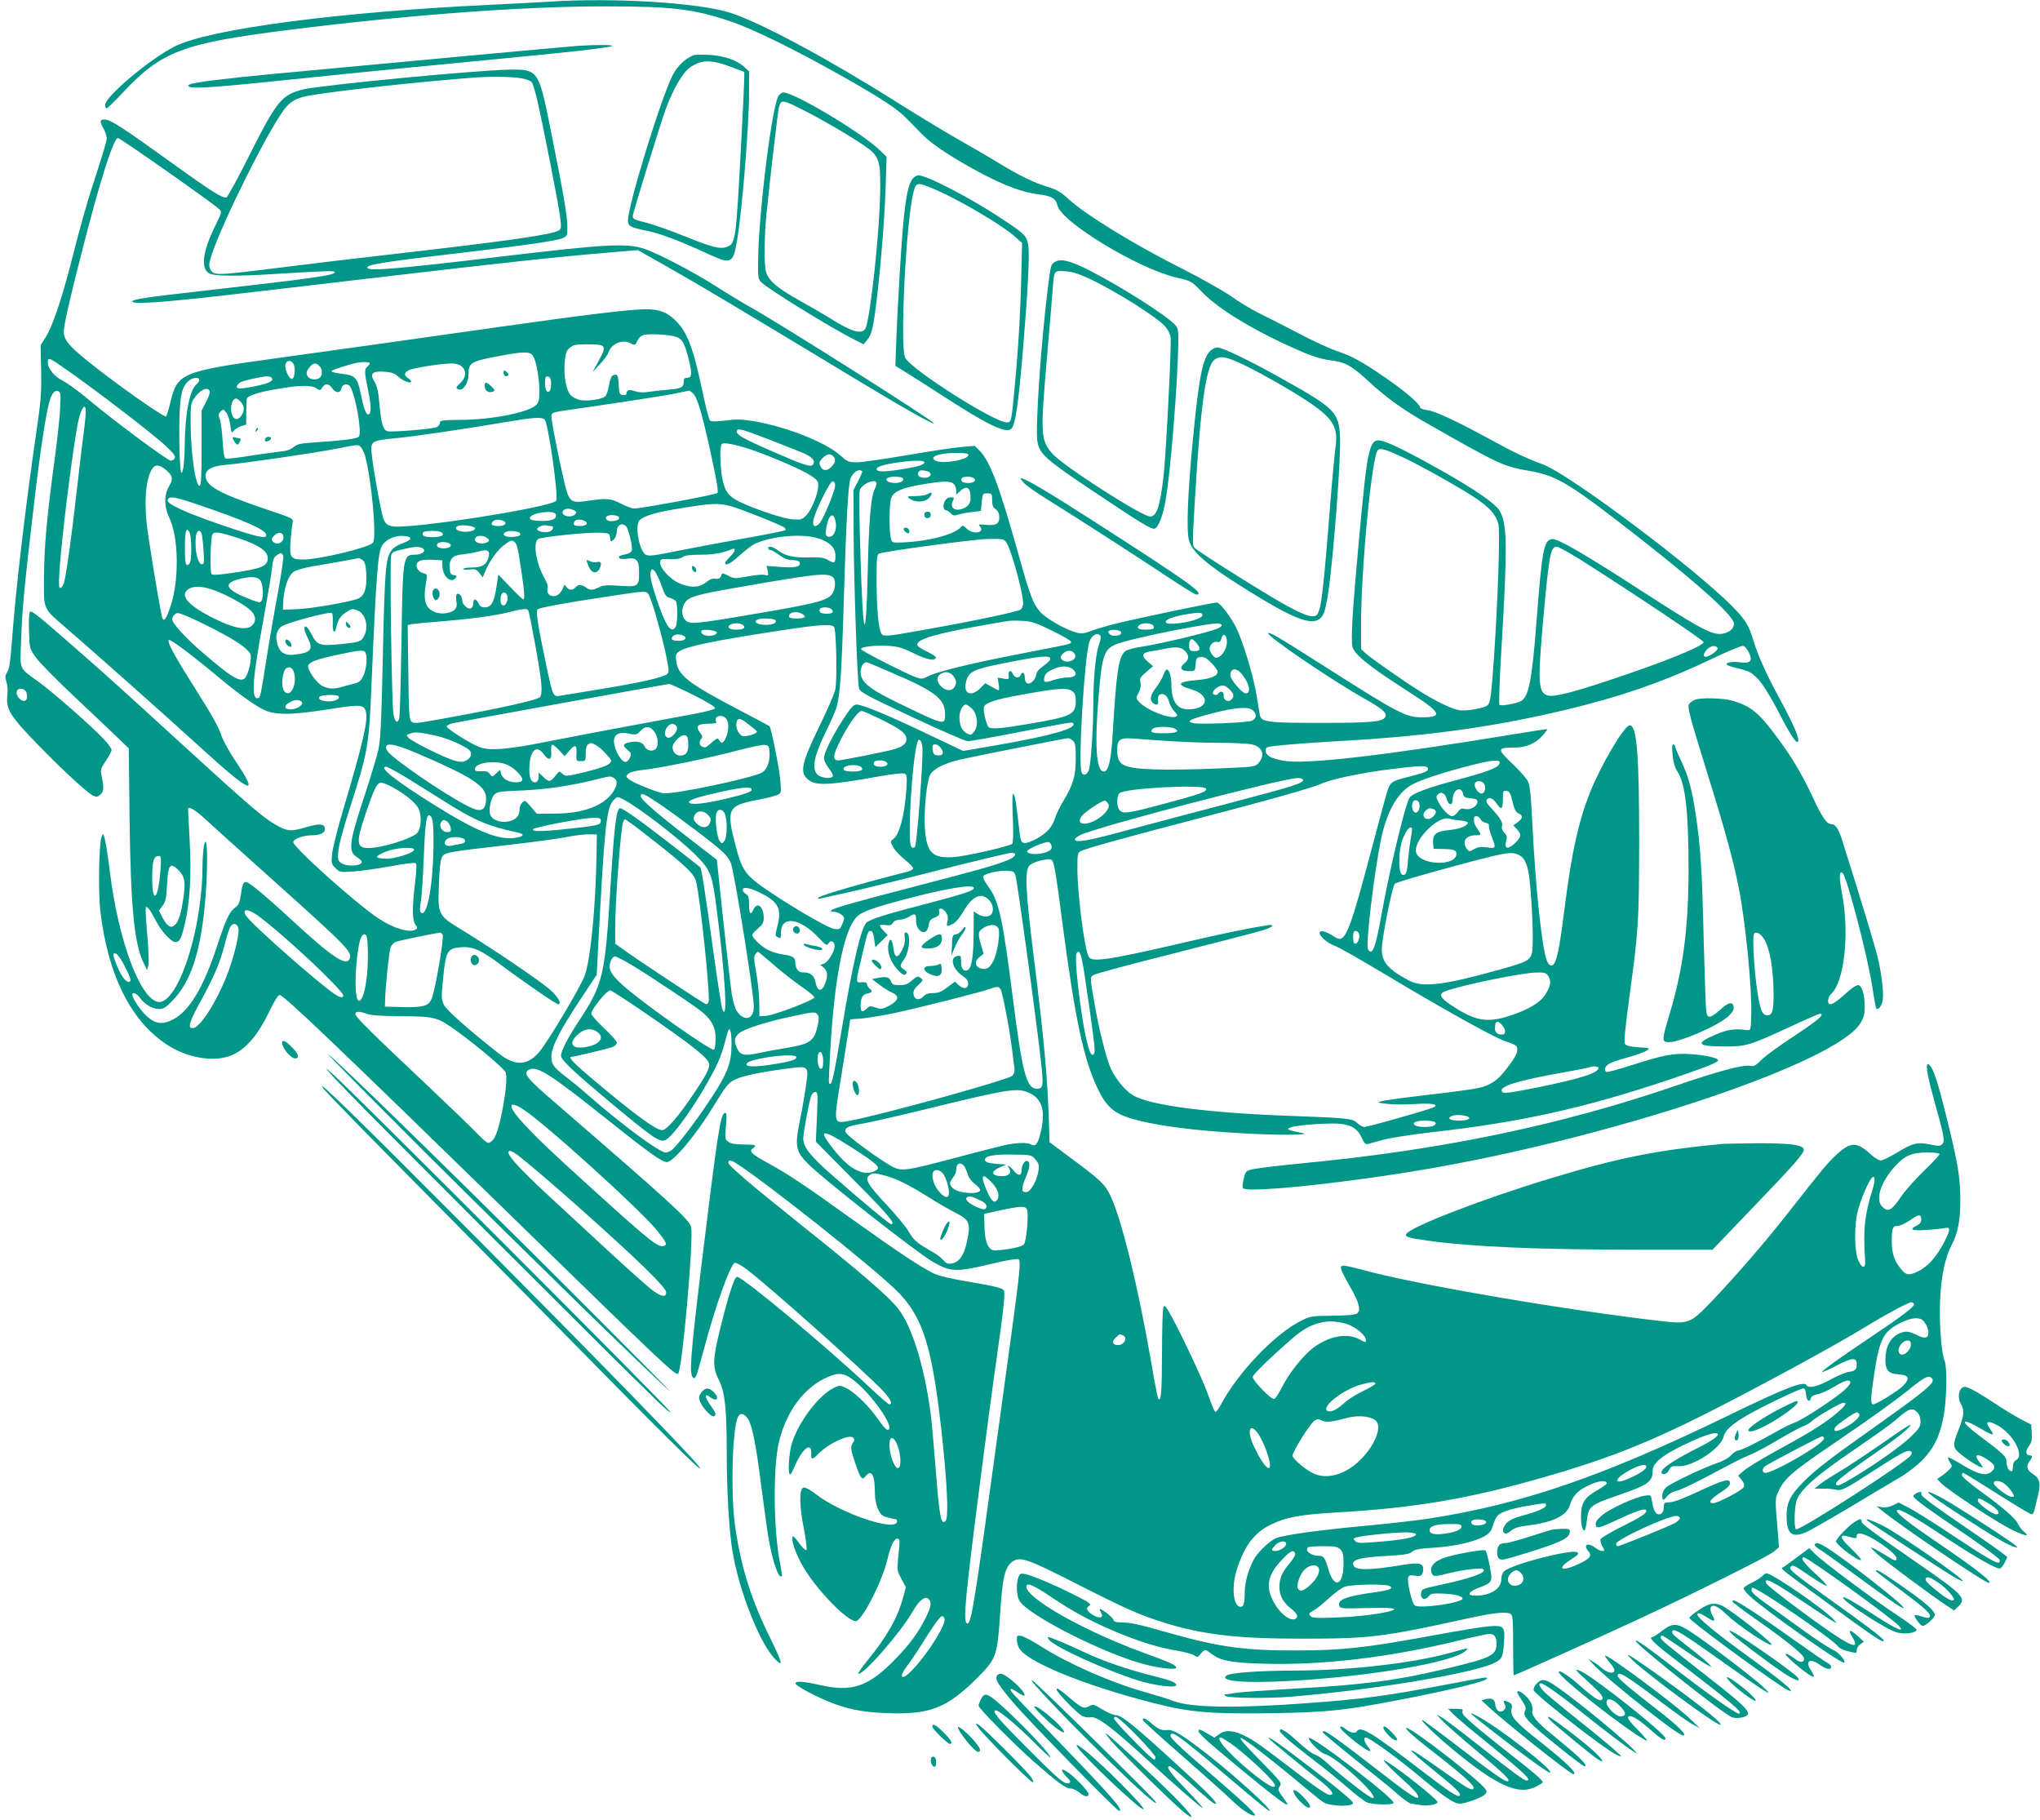 <?xml version="1.0" standalone="no"?>
<!DOCTYPE svg PUBLIC "-//W3C//DTD SVG 20010904//EN"
 "http://www.w3.org/TR/2001/REC-SVG-20010904/DTD/svg10.dtd">
<svg version="1.0" xmlns="http://www.w3.org/2000/svg"
 width="1280pt" height="1142pt" viewBox="0 0 1280 1142"
 preserveAspectRatio="xMidYMid meet">
<g transform="translate(0,1142) scale(0.1,-0.1)"
fill="#009688" stroke="none">
<path d="M3440 11409 c-63 -4 -225 -12 -360 -19 -947 -44 -1771 -152 -1985
-262 -157 -80 -435 -314 -435 -366 0 -12 4 -22 9 -22 5 0 48 42 96 93 249 267
379 316 1060 401 742 93 1454 146 1970 146 423 0 556 -16 785 -93 140 -46 418
-183 715 -351 231 -131 337 -200 392 -258 24 -23 69 -70 101 -103 64 -64 198
-152 378 -247 143 -75 253 -115 349 -127 83 -10 110 -26 120 -70 22 -103 510
-398 746 -452 94 -22 94 -22 159 -89 96 -99 278 -214 512 -324 156 -73 222
-97 300 -107 90 -11 129 -33 235 -131 108 -100 215 -177 343 -250 478 -273
501 -284 671 -313 171 -30 252 -80 704 -434 372 -292 575 -477 575 -525 0 -38
-52 -69 -105 -62 -59 7 -149 58 -475 269 -362 234 -526 329 -560 325 -54 -6
-64 -62 -100 -528 -28 -359 -48 -463 -98 -489 -29 -15 -125 -32 -134 -23 -4 4
1 157 12 339 40 670 38 803 -14 884 -29 43 -152 128 -351 241 -183 104 -316
171 -373 189 -91 27 -99 -6 -156 -626 -39 -422 -51 -618 -40 -662 12 -49 104
-123 344 -277 215 -137 230 -166 90 -166 -99 0 -150 27 -610 320 -291 185
-337 213 -352 208 -24 -8 392 -292 597 -407 115 -65 148 -92 138 -116 -12 -33
-81 -40 -403 -40 -337 0 -376 5 -385 49 -2 11 -11 65 -20 119 -17 109 -71 295
-116 402 -31 76 -112 185 -135 185 -26 0 -503 -100 -627 -131 -64 -16 -139
-38 -166 -49 -40 -15 -56 -17 -88 -8 -70 19 -192 89 -228 131 -44 51 -62 99
-141 382 -115 410 -173 562 -236 626 l-32 32 -81 -7 c-44 -3 -197 -26 -340
-51 -143 -24 -286 -45 -317 -45 -54 0 -60 3 -108 45 -91 81 -337 178 -537 212
-78 13 -112 14 -182 5 -65 -8 -89 -8 -97 1 -6 7 -25 81 -43 166 -62 294 -98
389 -177 465 -51 48 -99 66 -182 66 -96 0 -376 -34 -912 -110 -615 -87 -1159
-164 -1425 -200 -568 -78 -602 -92 -644 -266 -11 -48 -24 -91 -29 -96 -10 -10
-311 201 -487 343 -119 95 -155 138 -155 186 0 42 38 210 120 528 108 424 194
691 220 689 16 -1 597 -409 634 -445 19 -18 19 -19 -21 -101 -86 -172 -97
-284 -31 -307 38 -13 171 -14 378 -1 370 22 400 23 400 12 0 -19 -126 -37
-830 -117 -354 -40 -440 -53 -440 -66 0 -20 193 -6 605 41 99 11 522 61 940
110 809 95 1136 130 1438 155 l189 16 191 -108 c174 -98 418 -243 1212 -723
268 -162 455 -267 455 -256 0 15 -974 631 -1155 731 -38 21 -126 74 -195 118
-145 94 -378 216 -467 246 -110 37 -239 30 -903 -49 -639 -76 -822 -92 -835
-71 -12 21 101 38 640 101 350 41 543 69 582 85 32 14 33 16 33 74 0 64 -24
206 -105 607 -74 374 -79 380 -258 377 -207 -3 -1183 -97 -1294 -124 -135 -33
-166 -71 -334 -405 -73 -146 -140 -269 -148 -272 -22 -8 -89 33 -329 206 -319
230 -399 282 -433 282 -34 0 -36 -8 -9 -57 11 -21 20 -48 20 -61 0 -13 -27
-106 -60 -206 -62 -189 -100 -320 -170 -596 -55 -213 -113 -382 -153 -445
l-32 -50 3 -160 c3 -141 -1 -189 -32 -400 -66 -451 -127 -971 -150 -1282 -10
-137 -17 -189 -30 -208 -14 -22 -15 -32 -6 -61 7 -21 10 -57 6 -87 -10 -85 18
-131 196 -313 160 -164 307 -299 345 -317 18 -8 27 -6 44 9 21 19 22 45 4 129
-5 25 0 40 29 82 20 29 36 60 36 68 0 9 -21 39 -48 67 -70 76 -311 288 -405
357 -134 98 -121 67 -114 275 6 186 21 341 83 866 34 294 72 546 94 620 14 52
34 75 55 66 16 -6 17 -17 12 -114 -3 -59 -19 -206 -36 -327 -47 -350 -64 -537
-65 -727 -1 -209 -10 -189 145 -323 185 -160 619 -545 827 -735 334 -304 383
-323 226 -89 -35 52 -72 120 -83 150 -22 64 -54 121 -188 334 -116 184 -157
262 -143 270 10 6 130 -83 300 -224 132 -110 226 -178 290 -211 72 -37 169
-37 403 -1 213 34 231 32 243 -15 14 -54 -20 -201 -139 -601 -37 -123 -69
-252 -73 -287 -6 -61 -5 -66 21 -92 26 -26 29 -27 113 -21 48 3 153 18 235 33
91 17 151 24 156 18 6 -5 4 -56 -5 -124 -18 -157 -18 -230 2 -259 14 -19 14
-25 3 -32 -38 -24 -141 7 -237 71 -142 95 -532 445 -532 477 0 20 62 43 118
43 55 0 86 17 80 46 -5 27 -36 28 -116 5 -87 -26 -113 -26 -165 0 -92 47 -166
110 -602 508 -396 362 -454 415 -650 587 -263 231 -307 266 -317 256 -6 -6 -8
-58 -6 -120 3 -108 3 -110 41 -164 21 -31 135 -147 255 -259 119 -112 242
-228 273 -259 l57 -55 5 -445 c7 -555 30 -787 90 -905 l20 -40 8 28 c4 15 1
102 -7 193 -8 92 -12 169 -9 173 9 8 31 -22 65 -89 32 -62 95 -130 120 -130
27 0 38 20 59 111 33 137 43 312 31 526 -5 103 -10 191 -10 196 0 23 43 -2
105 -59 39 -36 230 -208 425 -383 470 -421 500 -452 484 -495 -20 -51 -109 8
-354 234 -140 130 -252 225 -281 240 -29 16 -37 5 -47 -69 -8 -53 -14 -68 -36
-84 -37 -27 -59 -75 -115 -245 -84 -256 -173 -404 -274 -457 -67 -35 -111 -30
-167 21 -38 34 -90 112 -90 133 0 21 27 10 49 -20 30 -41 79 -69 119 -69 26 0
43 10 80 48 122 122 185 318 212 661 12 161 13 321 1 339 -10 16 -21 -80 -21
-182 0 -84 -15 -220 -36 -331 -59 -302 -166 -514 -249 -489 -113 34 -245 398
-296 819 -11 88 -25 178 -31 200 -10 39 -11 39 -21 15 -16 -40 -21 -344 -8
-461 48 -415 200 -711 437 -854 131 -79 297 -100 399 -50 83 40 156 127 221
262 35 73 60 113 69 111 32 -7 344 -305 1460 -1393 934 -911 1026 -998 1040
-983 26 26 99 853 81 922 -11 45 -134 157 -841 768 -198 170 -219 198 -172
219 49 22 135 -33 482 -310 268 -214 348 -271 380 -271 40 0 184 173 290 347
83 136 96 151 138 171 48 23 153 45 316 67 151 20 147 24 126 -121 -9 -60 -25
-151 -36 -203 -33 -162 -27 -195 54 -275 95 -95 676 -551 777 -610 113 -66
147 -68 365 -16 68 17 138 30 154 30 45 0 54 90 -99 -1025 -155 -1133 -175
-1260 -200 -1260 -30 0 -16 148 91 975 27 212 69 527 94 700 41 291 50 374 46
408 -2 20 -40 30 -227 62 -119 20 -189 37 -221 54 -88 45 -217 131 -499 332
-310 223 -418 294 -540 360 -98 54 -116 71 -91 89 29 21 20 25 -56 25 -51 0
-79 5 -96 16 -22 16 -23 20 -16 101 6 70 4 85 -7 81 -28 -9 -43 -106 -149
-973 -67 -555 -75 -663 -51 -687 15 -15 23 6 67 172 70 267 169 543 196 548 9
1 43 -17 75 -42 135 -101 740 -641 852 -759 49 -52 66 -87 42 -87 -6 0 -61 48
-123 106 -256 243 -797 694 -832 694 -17 0 -52 -107 -106 -324 -48 -196 -49
-243 -9 -322 38 -75 50 -176 50 -454 0 -239 14 -487 35 -616 41 -255 176 -595
274 -688 47 -45 39 -16 -35 135 -119 240 -182 438 -220 694 -31 204 -20 627
17 697 12 23 31 23 53 -1 33 -36 57 -149 96 -460 17 -132 37 -276 46 -321 26
-141 61 -236 80 -218 2 2 -3 36 -10 74 -44 213 -47 614 -7 774 46 182 147 322
280 390 81 40 117 41 173 2 118 -82 287 -323 226 -322 -7 0 -32 29 -56 63 -54
80 -144 169 -199 197 -41 21 -43 21 -80 4 -92 -44 -218 -207 -262 -341 -21
-61 -30 -203 -13 -203 4 0 18 26 31 57 50 114 108 152 101 66 -2 -30 11 -29
40 2 63 67 198 131 223 106 9 -9 9 -16 -1 -31 -17 -28 -15 -42 14 -128 34
-100 43 -111 65 -83 39 48 59 8 59 -118 0 -25 9 -65 19 -88 16 -34 27 -44 58
-52 21 -6 44 -11 51 -11 8 0 12 -8 10 -17 -13 -63 -357 55 -508 173 -34 26
-66 44 -77 42 -29 -5 -29 -109 1 -258 13 -69 20 -129 16 -134 -5 -4 -26 16
-47 45 -28 39 -39 49 -41 35 -6 -28 26 -116 70 -189 83 -142 273 -337 328
-337 38 0 167 252 198 387 20 87 45 137 65 130 14 -4 14 -7 3 -116 -8 -81 -7
-86 20 -136 l28 -52 -18 -67 c-35 -127 -102 -246 -225 -395 -33 -41 -58 -77
-56 -79 22 -23 267 256 345 394 38 65 73 93 95 74 23 -19 18 -51 -20 -126 -42
-84 -104 -168 -188 -253 -169 -174 -271 -208 -477 -161 -99 23 -154 26 -148 8
5 -15 104 -70 196 -108 120 -51 214 -70 367 -77 282 -11 385 29 583 227 113
114 120 135 137 392 15 234 30 296 77 331 47 35 94 19 411 -143 307 -156 392
-193 546 -241 239 -74 456 -99 856 -99 431 0 507 9 1035 125 180 40 261 47
282 27 10 -10 13 -59 12 -198 0 -101 2 -184 4 -184 8 0 542 240 772 347 359
167 824 399 860 429 l32 28 -6 80 c-20 237 -20 222 8 281 36 72 88 117 328
280 256 174 393 273 485 347 96 78 123 92 142 74 11 -12 11 -17 0 -34 -23 -32
-114 -102 -355 -273 -280 -198 -373 -269 -452 -349 -79 -80 -102 -127 -102
-211 0 -113 34 -140 125 -100 25 11 150 83 278 159 128 77 266 159 307 183 41
23 102 70 136 103 78 78 118 161 140 286 19 109 22 302 6 341 -21 51 -35 232
-29 379 6 153 31 271 75 355 37 69 52 151 52 276 0 141 -14 227 -86 518 -55
223 -83 310 -110 332 -25 21 -16 -50 26 -202 69 -247 75 -278 57 -296 -14 -14
-23 -14 -76 -3 -80 17 -110 9 -207 -50 -45 -28 -91 -50 -103 -50 -12 0 -40 17
-64 39 -86 79 -125 79 -212 -1 -56 -51 -87 -88 -312 -375 -136 -174 -334 -402
-476 -550 -133 -138 -141 -141 -329 -119 -611 71 -1547 232 -1863 321 -49 13
-100 25 -113 25 -31 0 -25 -19 39 -132 57 -99 69 -147 45 -167 -11 -9 -56 -14
-153 -15 -130 -1 -142 -3 -196 -30 -163 -79 -401 -327 -507 -529 -14 -26 -29
-46 -35 -44 -5 2 -25 50 -45 108 -33 96 -200 447 -251 529 -20 32 -23 33 -30
15 -4 -11 -8 -142 -8 -292 -1 -245 -6 -305 -25 -274 -3 5 -24 112 -45 238 -80
461 -183 882 -252 1028 -34 74 -58 97 -239 232 l-145 108 -2 80 c-9 315 -30
548 -98 1094 -50 400 -56 526 -27 560 20 25 126 51 142 35 14 -14 25 -77 65
-386 81 -614 133 -861 225 -1053 49 -102 99 -148 195 -178 147 -46 390 -79
716 -97 230 -13 451 -11 364 3 -27 5 -59 12 -70 17 -19 7 -19 8 5 18 40 15
253 30 317 21 69 -9 102 -32 128 -88 15 -34 23 -41 40 -37 11 3 54 15 95 26
41 11 174 32 295 46 569 64 962 151 1505 333 224 76 300 106 300 119 0 15 -79
33 -170 39 -109 7 -168 -4 -368 -68 -84 -27 -157 -47 -163 -44 -16 11 -10 34
15 50 13 9 66 27 117 41 52 14 105 33 119 42 25 17 24 17 -49 22 -55 4 -77 9
-85 22 -7 13 0 89 27 290 58 424 61 472 62 978 0 550 -15 730 -59 730 -34 0
-182 -251 -251 -425 -70 -178 -112 -367 -155 -698 -31 -245 -43 -312 -62 -360
-15 -37 -40 -31 -55 14 -30 92 -68 454 -87 829 -10 206 -16 262 -30 290 -10
19 -55 70 -100 112 -93 89 -92 98 13 98 77 0 136 25 181 77 17 19 30 37 28 38
-2 2 -82 -10 -178 -26 -848 -140 -1340 -197 -1480 -171 -34 6 -73 18 -86 27
-28 18 -32 51 -6 59 27 8 219 24 427 36 568 31 975 87 1435 196 355 85 629
180 932 326 92 44 175 78 185 76 10 -1 26 -20 36 -41 27 -53 11 -71 -54 -62
-50 7 -93 -1 -84 -15 3 -4 37 -16 77 -25 63 -15 79 -24 118 -64 28 -29 71 -98
115 -180 91 -176 124 -226 136 -214 14 14 -23 100 -117 274 -83 153 -133 265
-163 363 -29 95 -46 123 -125 205 -228 236 -1026 835 -1196 898 -94 34 -179
74 -305 143 -232 127 -371 192 -419 197 -28 4 -46 11 -46 18 0 19 -92 99 -205
177 -146 102 -225 146 -312 174 -43 14 -157 66 -253 117 -96 50 -209 108 -251
128 -42 21 -116 66 -164 100 -49 34 -183 110 -299 169 -314 158 -614 342 -726
445 -45 42 -71 56 -130 74 -86 26 -171 68 -300 146 -50 31 -170 101 -267 156
-96 55 -265 158 -376 228 -422 267 -846 495 -1039 559 -196 65 -743 99 -1148
71z m-175 -479 c34 -5 65 -17 72 -26 6 -9 21 -57 33 -108 34 -147 128 -623
142 -720 11 -81 11 -89 -5 -101 -34 -25 -315 -66 -962 -140 -264 -30 -608 -71
-765 -91 -440 -55 -441 -55 -462 -9 -9 20 -6 38 12 92 72 214 353 776 456 910
36 47 76 69 148 82 162 30 684 87 1036 114 100 8 238 6 295 -3z m973 -1622
c43 -13 56 -36 83 -140 23 -94 21 -118 -11 -118 -14 0 -20 -7 -20 -22 0 -38
-12 -45 -90 -52 -41 -3 -99 -10 -128 -14 -35 -6 -64 -4 -89 4 -37 13 -52 7
-53 -19 0 -5 -10 -7 -22 -5 -21 3 -23 9 -26 66 -3 62 -11 72 -40 54 -7 -5 -16
-32 -21 -61 -5 -29 -15 -59 -23 -67 -20 -20 -123 -34 -165 -22 -18 5 -42 18
-53 30 -27 29 -44 120 -37 203 5 59 10 74 32 93 22 19 38 22 105 22 126 0 130
-5 74 -108 l-36 -67 46 50 c25 27 49 59 52 70 18 58 88 89 140 62 28 -15 29
-15 44 16 11 22 24 33 45 37 42 7 153 1 193 -12z m-894 -120 c20 -32 39 -131
40 -214 1 -58 -3 -76 -18 -93 -43 -47 -276 -94 -473 -95 -119 -1 -133 -3 -133
-18 0 -10 -8 -22 -18 -27 -22 -12 -287 -34 -312 -26 -26 8 -38 48 -49 168 -7
80 -15 116 -31 142 -32 52 -15 68 62 63 45 -3 64 -10 86 -30 27 -27 82 -47 82
-31 0 4 -9 14 -20 21 -27 17 -25 36 6 50 31 15 207 42 269 42 85 0 112 -72 48
-128 -20 -18 -23 -26 -13 -32 32 -20 70 32 70 97 0 67 18 77 184 108 162 31
201 31 220 3z m-2973 -55 c183 -124 586 -432 673 -514 42 -40 58 -60 53 -72
-3 -9 -15 -17 -25 -17 -20 0 -347 242 -516 383 -59 50 -131 102 -160 117 -55
28 -96 78 -96 116 0 32 8 30 71 -13z m1475 -8 c8 -32 1 -78 -13 -82 -15 -5
-43 48 -43 81 0 41 45 43 56 1z m474 16 c0 -5 -7 -14 -15 -21 -20 -16 -19 -38
6 -155 20 -96 19 -145 -1 -145 -14 0 -29 41 -47 132 -20 99 -35 114 -118 123
-36 4 -65 11 -65 16 0 7 94 39 155 52 37 8 85 7 85 -2z m-316 -17 c19 -18 21
-55 4 -72 -19 -19 -66 -15 -78 8 -11 21 -8 32 18 63 19 21 36 22 56 1z m-298
-76 c12 -19 -23 -35 -115 -53 -97 -19 -123 -15 -96 16 15 16 37 22 140 43 40
8 64 6 71 -6z m1752 -28 c1 -19 -2 -41 -7 -49 -15 -24 -31 -1 -31 45 0 38 3
45 18 42 12 -2 18 -14 20 -38z m-2208 16 c0 -7 -7 -20 -17 -27 -44 -37 -72
-184 -74 -388 0 -47 -4 -106 -8 -131 -15 -89 -25 -9 -26 200 0 227 10 292 52
335 28 27 73 34 73 11z m834 -51 c21 -32 53 -33 58 -2 4 29 43 35 57 9 35 -66
72 -282 53 -311 -10 -13 -91 -24 -285 -37 -82 -5 -102 -10 -125 -29 -19 -16
-46 -25 -92 -29 -36 -4 -123 -16 -193 -27 -71 -12 -134 -18 -141 -16 -9 4 -15
38 -19 109 -3 56 -11 118 -17 136 -11 29 -10 36 4 50 16 16 18 16 35 -5 10
-12 22 -48 26 -78 6 -50 8 -54 20 -39 7 10 28 23 46 30 l34 11 0 74 c1 41 2
79 3 85 4 21 65 42 187 63 144 25 217 27 250 5 22 -15 25 -14 37 5 17 28 42
26 62 -4z m-768 -19 c3 -8 -7 -38 -23 -67 l-28 -54 0 -234 c0 -173 -3 -235
-12 -238 -25 -9 -55 195 -57 387 -1 107 2 130 18 155 36 57 89 84 102 51z
m3033 -15 c28 -28 55 -120 112 -380 36 -164 48 -236 40 -244 -10 -10 -474 -97
-522 -97 -14 0 -51 14 -82 30 -63 33 -93 36 -209 18 -110 -16 -117 -11 -151
133 -35 153 -77 365 -77 395 0 27 -1 27 155 49 297 43 577 86 635 99 36 8 68
14 73 15 4 1 15 -7 26 -18z m-2839 -51 c24 -24 26 -57 4 -88 -19 -27 -40 -28
-54 -3 -21 41 -7 111 22 111 4 0 17 -9 28 -20z m-984 -188 c-9 -64 -29 -238
-46 -385 -30 -266 -63 -505 -78 -561 -5 -16 -14 -32 -22 -34 -11 -4 -12 15 -7
105 11 183 75 705 113 916 17 90 46 145 52 98 2 -12 -4 -75 -12 -139z m2892
75 c23 -28 87 -479 72 -508 -22 -40 -913 -180 -1025 -161 -33 6 -43 13 -57 42
-17 37 -78 381 -78 444 0 47 16 54 152 67 112 10 431 57 703 103 163 28 218
31 233 13z m1407 -124 c77 -30 168 -66 203 -80 67 -27 92 -54 72 -78 -14 -17
-56 -3 -235 75 -214 93 -254 117 -240 140 9 14 38 5 200 -57z m-111 -64 c137
-47 322 -128 374 -163 42 -28 47 -35 46 -66 -2 -52 -43 -151 -76 -184 -26 -26
-33 -28 -86 -24 -59 5 -221 58 -329 109 -72 34 -96 67 -112 153 -13 68 -15
199 -3 210 12 13 88 -2 186 -35z m-2450 16 c8 -9 20 -32 26 -53 41 -146 75
-516 50 -547 -25 -30 -334 -105 -437 -105 -80 0 -87 11 -80 116 4 49 10 101
13 115 6 26 4 27 -175 87 -289 98 -371 144 -371 208 0 39 40 60 127 68 109 9
544 72 688 100 151 29 141 29 159 11z m6539 -64 c92 -42 343 -182 444 -248 94
-61 139 -110 154 -168 12 -45 -1 -448 -26 -825 -18 -255 -23 -297 -41 -314
-19 -19 -137 -39 -181 -31 -45 8 -144 56 -240 116 -108 68 -313 211 -344 240
l-29 27 0 154 c0 361 69 1066 106 1095 18 13 44 6 157 -46z m-2728 19 c19 -30
-158 -65 -205 -40 -27 15 -16 29 32 40 48 11 166 12 173 0z m-847 -12 c18 -18
15 -39 -10 -65 -28 -30 -56 -29 -70 2 -10 22 -8 29 12 50 26 27 49 32 68 13z
m572 -38 c0 -17 -48 -30 -162 -47 -108 -16 -143 -13 -136 9 10 29 298 65 298
38z m-4755 -51 c40 -36 43 -54 14 -103 -31 -53 -29 -128 4 -196 57 -119 62
-381 10 -544 -29 -91 -48 -116 -57 -74 -22 100 -89 511 -97 597 -15 158 1 288
42 338 18 21 46 15 84 -18z m4365 -8 c0 -5 -12 -33 -27 -62 l-28 -53 1 -281
c2 -308 23 -924 34 -964 5 -22 51 -47 331 -178 178 -84 336 -152 351 -153 15
0 153 24 305 54 362 70 350 68 358 57 19 -31 -139 -76 -481 -136 l-211 -36
-221 105 c-246 118 -410 186 -447 186 -19 0 -35 -17 -78 -82 -70 -106 -127
-220 -127 -254 0 -14 14 -44 31 -65 17 -21 28 -43 24 -49 -11 -18 -74 -11 -96
11 -37 37 -22 114 49 261 33 67 65 139 70 158 23 75 33 213 47 693 14 473 27
703 41 744 11 29 36 53 56 53 10 0 18 -4 18 -9z m408 3 c27 -8 29 -30 2 -39
-26 -8 -60 3 -60 19 0 25 16 31 58 20z m-152 -45 c9 -15 -15 -29 -51 -29 -16
0 -36 4 -44 9 -24 15 -1 31 44 31 24 0 47 -5 51 -11z m443 2 c22 -14 3 -31
-34 -31 -35 0 -51 12 -40 30 8 12 55 13 74 1z m-869 -47 c0 -31 -73 -210 -97
-236 -27 -30 -46 -23 -40 16 9 54 103 246 121 246 11 0 16 -9 16 -26z m260 13
c0 -8 -7 -27 -15 -43 -20 -41 -34 -210 -40 -494 -11 -492 -30 -458 -46 85 -7
210 -9 393 -5 408 10 41 106 81 106 44z m484 -3 c9 -8 16 -27 16 -41 l0 -26
23 21 c43 40 67 25 67 -42 0 -38 -23 -63 -66 -72 -41 -8 -62 16 -46 51 11 23
9 25 -13 25 -26 0 -45 -25 -45 -59 0 -12 6 -21 13 -21 8 0 22 -9 31 -19 15
-16 23 -18 49 -9 18 5 57 13 87 16 l55 7 5 55 c5 53 6 55 35 55 29 0 30 -2 30
-42 0 -33 5 -46 23 -58 15 -12 22 -26 22 -51 0 -42 -22 -53 -90 -46 -40 4 -43
3 -31 -11 33 -41 -45 -52 -84 -13 -21 21 -26 22 -36 9 -39 -46 -207 -90 -369
-96 -64 -2 -64 -2 -71 28 -12 54 -9 229 4 254 19 39 66 60 183 80 137 24 188
26 208 5z m-4732 -133 c298 -102 418 -156 418 -187 0 -14 -7 -15 -42 -10 -64
10 -391 122 -484 166 -82 38 -100 52 -89 70 11 19 54 10 197 -39z m3332 -6
c60 -16 324 -121 340 -136 5 -5 7 -12 3 -15 -4 -4 -118 -27 -254 -51 -137 -24
-326 -60 -422 -79 -135 -28 -179 -34 -197 -25 -37 17 -68 152 -48 206 12 30
84 56 227 80 233 39 270 41 351 20z m-983 -26 c16 -8 18 -13 8 -25 -19 -23
-79 -15 -79 11 0 24 39 31 71 14z m-114 -25 c11 -29 -25 -45 -97 -42 -49 2
-65 7 -65 18 0 32 150 54 162 24z m398 -24 c0 -18 -62 -27 -77 -12 -18 18 3
33 40 30 25 -2 37 -8 37 -18z m1356 -14 c16 -57 -12 -115 -47 -102 -13 5 -15
15 -11 44 12 87 43 117 58 58z m-2087 -2 c32 -12 17 -34 -22 -34 -45 0 -56 8
-41 27 12 14 37 17 63 7z m510 0 c33 -13 17 -34 -24 -34 -27 0 -40 4 -40 13 0
26 28 35 64 21z m-691 -41 c29 -17 -32 -37 -83 -26 -35 7 -40 30 -7 36 22 4
75 -1 90 -10z m483 7 c24 0 15 -29 -11 -36 -30 -7 -75 2 -75 17 0 12 41 29 58
23 8 -2 20 -4 28 -4z m474 -4 c16 -20 41 -132 34 -151 -4 -8 -18 -18 -33 -21
-46 -10 -52 -14 -46 -24 4 -7 23 -8 49 -5 59 9 76 -9 76 -81 0 -94 -5 -97
-120 -89 -81 6 -105 4 -131 -9 -39 -20 -58 -20 -83 -1 -25 19 -50 19 -66 0
-17 -20 -40 -19 -56 3 -12 16 -13 16 -20 -3 -12 -33 -36 -55 -59 -55 -29 0
-46 20 -39 47 4 13 -4 38 -19 65 -54 93 -75 228 -39 247 26 14 314 43 387 39
58 -3 60 -4 63 -31 3 -28 4 -28 23 -11 11 10 19 30 19 50 0 42 35 59 60 30z
m-2730 -137 c0 -61 -4 -90 -14 -98 -11 -9 -15 -8 -20 5 -8 21 -8 178 1 200 6
16 7 16 20 -2 8 -11 13 -48 13 -105z m65 94 c3 -10 9 -57 12 -105 5 -76 4 -88
-10 -88 -21 0 -40 62 -40 131 0 55 7 79 23 79 4 0 11 -8 15 -17z m1504 8 c26
-16 0 -31 -54 -31 -53 0 -72 10 -60 30 8 12 95 13 114 1z m496 -11 c0 -11 -13
-16 -44 -18 -48 -4 -76 12 -51 29 24 15 95 7 95 -11z m-1766 -27 c125 -42 181
-80 181 -125 0 -50 -39 -66 -229 -93 -76 -11 -116 -14 -123 -7 -12 12 -7 230
5 250 13 19 43 15 166 -25z m279 14 c8 -39 -42 -63 -67 -33 -10 12 -8 19 9 36
24 24 53 23 58 -3z m797 -15 c0 -8 -22 -21 -49 -30 -28 -10 -58 -28 -68 -43
-40 -54 -44 -104 -58 -764 -7 -312 -13 -428 -25 -485 -9 -41 -50 -178 -92
-305 -92 -278 -99 -336 -46 -370 18 -11 32 -25 33 -31 1 -28 -93 -33 -129 -8
-21 15 -23 22 -18 78 3 35 34 149 72 266 112 348 120 389 135 752 30 710 41
859 69 898 26 38 79 61 131 58 30 -2 45 -8 45 -16z m481 3 c16 -13 17 -16 4
-25 -28 -18 -80 -9 -80 15 0 26 47 32 76 10z m2073 -1 c73 -21 113 -59 113
-108 0 -49 -6 -54 -45 -30 -26 15 -48 19 -117 17 -98 -3 -152 9 -197 43 -33
25 -63 32 -63 14 0 -5 6 -10 13 -10 7 0 33 -14 56 -32 32 -23 55 -32 85 -32
30 -1 42 -5 44 -18 5 -25 -35 -32 -129 -24 l-79 6 7 -31 c6 -30 5 -32 -18 -26
-13 4 -61 0 -107 -9 -79 -15 -85 -15 -122 4 -38 19 -40 19 -45 1 -6 -19 -15
-23 -48 -19 -10 1 -31 -10 -48 -24 -42 -35 -107 -35 -177 0 -56 28 -115 96
-110 129 3 18 10 20 61 17 39 -1 65 3 80 13 15 11 47 15 113 15 80 0 137 10
197 35 28 12 20 -17 -13 -48 -16 -16 -30 -33 -30 -38 0 -22 35 -5 89 45 33 30
74 62 91 71 97 50 296 70 399 39z m1187 -30 c30 -45 104 -316 104 -379 0 -13
-6 -30 -14 -38 -14 -13 -271 -68 -596 -126 -240 -43 -264 -46 -278 -28 -19 23
-31 148 -32 330 0 143 2 169 16 174 43 16 600 91 686 92 94 1 98 0 114 -25z
m-3090 8 c17 -11 24 -38 44 -176 21 -140 24 -186 13 -186 -4 0 -41 35 -82 78
l-74 77 -13 -83 c-14 -92 -32 -122 -74 -122 -19 0 -30 7 -38 25 -15 32 -32 32
-32 0 0 -14 -7 -28 -15 -32 -21 -7 -55 25 -55 52 0 27 -25 52 -35 35 -4 -6 -4
-26 -1 -45 8 -39 -9 -60 -55 -70 -45 -10 -93 2 -120 31 -26 28 -31 78 -15 165
8 44 7 47 -18 53 -29 7 -49 37 -40 60 8 21 38 28 105 24 l54 -3 1 -36 c2 -66
53 -112 83 -75 10 12 8 15 -11 18 -19 2 -24 10 -26 41 -5 60 17 84 80 89 29 3
74 11 100 18 56 17 74 7 64 -35 -12 -46 -40 -65 -100 -65 -30 0 -57 -4 -60 -9
-3 -5 14 -6 38 -4 38 5 45 2 64 -22 l21 -27 16 39 c27 65 77 134 118 164 43
31 47 32 63 21z m-407 -11 c22 -14 3 -31 -34 -31 -35 0 -51 12 -40 30 8 12 55
13 74 1z m-175 -27 c38 -15 10 -44 -42 -44 -73 -1 -75 -8 -83 -540 -4 -256
-10 -475 -14 -488 -12 -36 -29 -20 -37 34 -10 67 -23 954 -14 987 5 22 15 28
69 40 70 17 98 20 121 11z m7274 -76 c314 -199 771 -504 771 -516 2 -25 -255
-128 -602 -243 -216 -72 -337 -102 -372 -93 -65 16 -68 79 -30 502 36 390 44
432 84 432 10 0 77 -37 149 -82z m-8141 26 c3 -9 -10 -105 -30 -213 -20 -108
-53 -295 -72 -416 -42 -267 -42 -265 -60 -265 -40 0 -30 125 40 505 25 137 49
278 52 313 5 48 11 66 27 77 26 19 35 19 43 -1z m498 -28 c15 -11 20 -30 23
-84 5 -93 -10 -140 -53 -158 -52 -21 -296 -63 -387 -66 l-83 -3 3 60 c5 79 31
154 63 177 15 11 64 25 120 35 73 12 254 44 290 52 3 0 14 -5 24 -13z m1875
-158 c22 -62 29 -73 54 -79 16 -5 33 -14 37 -21 12 -19 11 -136 -1 -159 -27
-49 -63 2 -118 167 -36 107 -47 158 -38 181 6 15 8 15 24 0 9 -10 28 -49 42
-89z m1076 51 c17 -14 18 -59 2 -93 -23 -52 -86 -69 -538 -145 -329 -56 -363
-58 -389 -32 -27 27 -27 80 0 115 25 32 74 46 294 85 524 92 595 100 631 70z
m-3592 -21 c17 -24 21 -104 7 -127 -8 -12 -16 -12 -58 4 -163 61 -191 103 -87
131 77 20 120 18 138 -8z m-301 -57 c75 -26 183 -83 230 -122 43 -35 49 -75
17 -104 -34 -31 -111 -17 -231 42 -167 82 -225 147 -167 187 30 21 83 20 151
-3z m1851 -65 c-9 -29 -20 -40 -33 -32 -15 10 -14 59 1 74 17 17 40 -14 32
-42z m890 26 c20 -39 81 -255 106 -376 18 -87 19 -101 7 -114 -21 -21 -172
-55 -424 -96 -120 -20 -232 -38 -250 -41 -42 -7 -44 -2 -82 175 -59 281 -70
354 -58 367 12 11 161 39 447 82 247 37 236 37 254 3z m1145 -85 c15 -19 4
-27 -35 -27 -34 0 -50 12 -39 30 9 15 61 12 74 -3z m-2975 -7 c49 -18 71 -102
41 -159 -18 -36 -28 -40 -150 -52 -127 -13 -146 -6 -180 61 -25 49 -45 65 -45
35 0 -9 9 -33 20 -55 38 -74 22 -95 -82 -107 -61 -7 -93 13 -108 67 -13 48 -6
81 23 108 24 22 302 97 319 86 5 -3 8 -30 6 -60 -3 -58 12 -78 22 -29 10 46
28 74 63 95 37 23 38 23 71 10z m1070 2 c10 -17 77 -386 82 -456 4 -51 2 -76
-8 -89 -14 -18 -245 -70 -617 -137 -160 -29 -175 -31 -190 -16 -14 15 -16 56
-19 311 l-4 294 24 5 c13 3 86 10 163 16 193 15 367 38 450 60 79 21 111 24
119 12z m-1973 -118 c131 -67 211 -120 229 -155 14 -25 -13 -138 -36 -156 -31
-23 -89 13 -260 161 -110 94 -194 186 -194 212 0 7 7 20 15 28 14 14 21 13 67
-5 29 -11 109 -49 179 -85z m3690 96 c33 -18 21 -30 -31 -30 -36 0 -50 4 -50
14 0 25 47 34 81 16z m2514 -10 c0 -19 -96 -48 -172 -52 -46 -2 -58 0 -58 12
0 16 59 36 145 49 69 11 85 9 85 -9z m-2679 -31 c10 -17 -16 -29 -61 -29 -22
0 -46 4 -54 9 -26 16 0 31 54 31 30 0 57 -5 61 -11z m1734 -65 c66 -32 120
-63 120 -70 0 -15 13 -11 -310 -74 -312 -60 -525 -112 -583 -141 -37 -19 -45
-20 -77 -9 -64 23 -344 166 -347 177 -6 16 92 27 178 21 55 -4 87 -14 154 -47
80 -40 134 -50 137 -26 1 6 -22 21 -50 35 -69 33 -77 43 -57 63 25 25 133 55
335 92 249 45 236 44 313 40 59 -2 82 -10 187 -61z m-1946 40 c9 -3 16 -12 16
-20 0 -17 -85 -20 -96 -3 -13 22 42 38 80 23z m2570 0 c9 -3 16 -12 16 -20 0
-10 -14 -14 -50 -14 -36 0 -50 4 -50 14 0 22 48 34 84 20z m441 -4 c4 -6 -9
-17 -27 -24 -54 -23 -354 -94 -462 -111 -61 -9 -106 -21 -117 -31 -41 -37 -54
-127 -78 -525 -10 -161 -26 -229 -55 -229 -49 0 -59 172 -31 494 23 259 34
283 143 316 89 26 270 66 434 95 152 27 184 29 193 15z m-2430 -17 c13 -35 18
-339 6 -389 -6 -27 -52 -133 -102 -235 -106 -219 -120 -279 -77 -322 49 -49
119 -47 463 14 72 13 139 20 149 16 17 -7 18 -16 13 -100 -11 -159 -42 -279
-80 -309 -22 -17 -22 -17 -3 -52 10 -19 43 -54 72 -78 30 -24 54 -48 54 -55 0
-7 -17 -16 -37 -22 -271 -68 -543 -147 -558 -162 -7 -7 -2 -9 15 -5 14 3 87
19 163 36 75 16 333 79 572 140 239 60 446 110 460 110 43 0 28 -27 -27 -48
-80 -32 -191 -63 -573 -162 -382 -99 -515 -137 -530 -151 -5 -5 1 -9 17 -9 14
0 36 -8 48 -18 21 -17 21 -19 6 -56 -15 -37 -18 -38 -53 -33 -56 9 -442 245
-516 316 -51 47 -72 90 -101 203 -61 236 -52 255 147 292 48 9 99 22 114 29
25 11 26 12 19 92 -5 68 -57 330 -68 340 -1 1 -91 49 -198 105 -313 164 -377
214 -387 304 -5 38 -2 46 19 60 49 32 218 67 638 131 256 39 325 43 335 18z
m-738 -30 c5 -16 -39 -27 -72 -19 -14 4 -25 13 -25 22 0 12 10 14 47 12 25 -2
48 -8 50 -15z m2538 -3 c0 -19 -51 -26 -70 -10 -23 19 -7 31 33 28 25 -2 37
-8 37 -18z m-2751 -16 c32 -12 17 -34 -22 -34 -45 0 -56 8 -41 27 12 14 37 17
63 7z m2621 -4 c4 -6 0 -29 -9 -53 -21 -58 -36 -209 -36 -374 -1 -169 -15
-379 -29 -416 -12 -30 -35 -36 -45 -11 -22 58 19 733 50 820 15 41 53 60 69
34z m793 -28 c4 -37 -20 -87 -50 -103 -18 -10 -24 -8 -40 11 -10 12 -18 30
-18 40 0 26 26 49 49 43 14 -3 20 2 25 22 9 35 30 27 34 -13z m-188 -19 c26
-33 21 -48 -16 -48 -23 0 -30 5 -32 23 -4 28 4 52 17 52 5 0 19 -12 31 -27z
m3267 -30 c5 -13 -52 -53 -74 -53 -20 0 -15 21 9 47 23 24 58 27 65 6z m-3349
-10 c34 -30 36 -58 6 -82 -37 -29 -26 -51 25 -51 40 0 40 0 43 43 3 38 6 42
31 45 22 3 37 -6 67 -36 22 -22 40 -47 40 -56 0 -27 -43 -45 -127 -52 -123
-10 -136 -30 -40 -58 125 -36 112 -126 -18 -126 -70 0 -105 51 -105 157 0 47
-14 93 -29 93 -5 0 -15 -15 -21 -34 -6 -19 -27 -54 -45 -78 -36 -45 -43 -76
-23 -96 21 -21 41 -14 34 12 -4 15 0 28 8 36 22 18 53 -4 61 -42 4 -18 19 -45
33 -60 22 -24 23 -28 9 -34 -40 -15 -181 41 -227 90 -24 27 -24 27 -6 60 12
23 16 44 12 64 -6 26 -2 34 36 66 l43 37 -34 29 c-44 37 -36 57 26 65 26 4 64
11 83 15 59 13 97 11 118 -7z m-5134 -19 c12 -31 5 -100 -13 -141 -17 -36 -26
-43 -63 -53 -24 -6 -59 -15 -78 -21 -50 -13 -77 -11 -116 7 -38 18 -99 106
-90 129 8 23 58 41 187 68 139 30 165 32 173 11z m4449 -6 c24 -37 -54 -68
-82 -34 -10 12 -8 19 9 36 24 24 58 23 73 -2z m-153 -32 c0 -8 -19 -27 -42
-43 -29 -20 -44 -37 -46 -55 -4 -32 -36 -63 -57 -55 -9 4 -15 19 -15 37 0 31
-16 41 -26 15 -9 -23 -38 -18 -49 8 -13 28 -31 20 -26 -12 3 -22 0 -24 -33
-18 l-36 6 6 -40 c4 -21 3 -39 0 -39 -4 0 -24 10 -45 22 l-39 22 -32 -32 c-55
-55 -105 -36 -90 35 16 70 44 84 237 122 234 47 293 52 293 27z m-995 -86
c272 -116 335 -165 335 -260 0 -72 -1 -72 -286 66 -192 93 -244 135 -244 198
0 19 7 42 16 50 13 14 19 14 47 2 18 -7 77 -32 132 -56z m-3745 -39 c0 -75
-45 -118 -71 -70 -16 32 -6 119 16 136 30 21 55 -9 55 -66z m4881 61 c34 -29
19 -52 -33 -52 -24 0 -64 -8 -90 -17 -54 -19 -63 -15 -54 22 5 18 20 32 49 45
53 25 98 25 128 2z m1061 -31 c47 -56 60 -121 25 -121 -23 0 -97 87 -97 113 0
47 37 51 72 8z m-1802 -24 c11 -20 12 -30 2 -51 -15 -34 -55 -34 -88 -1 -31
31 -29 65 5 81 31 16 62 4 81 -29z m-1639 -107 c84 -42 139 -76 136 -83 -2 -7
-58 -22 -128 -35 -391 -72 -689 -128 -912 -172 -271 -54 -379 -62 -443 -35
-64 26 -205 117 -201 128 2 7 19 15 38 20 39 9 1338 245 1357 246 7 1 76 -31
153 -69z m3364 35 c29 -28 31 -47 9 -66 -21 -17 -50 1 -46 30 3 22 -21 30 -33
11 -9 -15 -35 -12 -35 4 0 18 38 46 63 46 10 0 29 -11 42 -25z m-7557 -7 c14
-14 16 -54 3 -62 -24 -15 -66 30 -55 59 7 18 35 20 52 3z m6570 -4 c17 -12 22
-25 22 -63 0 -83 -27 -97 -288 -141 -175 -30 -238 -36 -258 -22 -7 4 -17 33
-24 64 -10 45 -10 60 -1 72 17 21 87 42 216 65 240 44 300 49 333 25z m-4605
-31 c15 -14 -18 -33 -57 -33 -46 0 -72 12 -62 29 8 12 108 16 119 4z m-233
-33 c23 -16 -23 -50 -66 -50 -42 0 -46 23 -6 44 32 18 52 19 72 6z m4206 -43
c37 -32 45 -111 16 -147 -18 -22 -22 -23 -45 -11 -32 17 -47 51 -47 103 0 38
21 78 41 78 4 0 20 -10 35 -23z m1766 -14 c26 -24 23 -52 -9 -65 -33 -12 -328
-24 -369 -14 -44 11 -16 25 122 61 147 38 228 44 256 18z m-2340 -53 c126 -63
156 -85 164 -117 8 -32 -18 -57 -74 -73 -56 -16 -330 -70 -352 -70 -32 0 -34
25 -6 86 55 119 126 224 153 224 7 0 59 -23 115 -50z m-968 4 c20 -19 21 -74
2 -119 -16 -38 -30 -44 -44 -18 -9 15 -14 13 -46 -15 -41 -35 -38 -34 -60 -26
-19 7 -21 35 -5 51 9 9 6 19 -10 39 -30 38 -13 54 56 54 35 0 52 4 48 10 -21
34 30 54 59 24z m124 -24 c81 -62 78 -59 62 -70 -8 -5 -30 -13 -49 -16 -28 -6
-38 -3 -53 16 -10 12 -18 34 -18 49 0 46 17 52 58 21z m-430 -35 c3 -25 -34
-67 -56 -63 -41 8 -11 92 31 86 13 -2 23 -11 25 -23z m-149 -17 c26 -27 36
-80 21 -108 -15 -28 -61 -24 -75 7 -11 26 -44 36 -91 27 -46 -9 -50 -20 -17
-48 24 -21 26 -26 15 -50 -6 -14 -18 -26 -26 -26 -34 0 -83 100 -72 146 9 33
39 43 94 31 41 -8 47 -7 70 17 32 32 55 33 81 4z m3272 11 c34 -18 10 -29 -65
-29 -78 0 -92 5 -75 27 14 16 111 18 140 2z m-4629 -46 c37 -8 100 -31 140
-51 61 -31 73 -41 73 -62 0 -16 -9 -29 -27 -39 -23 -13 -34 -14 -75 -3 -60 16
-267 119 -289 143 -17 19 -18 19 26 32 20 6 69 -1 152 -20z m1576 -40 c4 -57
-11 -83 -48 -83 -29 0 -50 22 -50 54 0 26 51 77 74 74 17 -2 22 -11 24 -45z
m2414 10 c15 -13 18 -32 18 -108 0 -111 -16 -166 -75 -265 -25 -41 -50 -93
-56 -115 -6 -22 -25 -55 -42 -73 -39 -41 -121 -84 -150 -80 -19 3 -23 12 -30
68 -20 177 -27 222 -37 238 -8 12 -10 -26 -5 -145 4 -100 2 -163 -4 -167 -28
-18 -297 -79 -367 -83 -134 -9 -170 27 -181 180 -7 112 12 300 34 338 22 38
94 73 192 95 104 23 653 132 670 133 8 1 23 -6 33 -16z m618 -3 c80 -5 217
-10 305 -10 88 0 178 -5 200 -10 66 -15 85 -66 43 -115 -23 -26 -23 -26 -258
-36 -129 -6 -303 -9 -386 -6 -210 7 -244 24 -244 121 0 70 17 80 115 72 44 -4
145 -11 225 -16z m-1562 -46 c4 -84 -35 -605 -47 -617 -8 -8 -14 -8 -23 1 -26
26 4 542 38 655 10 34 29 11 32 -39z m-2049 22 c15 -8 45 -34 65 -57 37 -41
38 -42 19 -60 -12 -12 -67 -31 -146 -51 -124 -30 -128 -30 -148 -12 -20 18
-21 18 -45 -14 -31 -39 -40 -40 -76 -5 l-28 27 0 -27 c0 -35 -28 -47 -46 -22
-17 23 -17 107 -1 155 16 47 47 52 77 11 31 -45 52 -41 49 9 -2 21 0 43 4 47
5 4 24 -10 44 -32 l36 -39 27 32 c38 45 50 41 47 -15 -2 -47 -1 -48 28 -48 29
0 30 1 30 48 0 31 5 51 15 57 19 12 16 12 49 -4z m-1124 -51 c342 -146 435
-206 435 -281 0 -79 -30 -94 -109 -54 -154 77 -488 307 -512 351 -29 55 33 50
186 -16z m2213 10 c5 -56 -13 -110 -44 -130 -52 -34 -568 -143 -625 -131 -47
9 -187 66 -211 86 -21 17 -22 20 -7 35 11 11 45 20 100 26 109 12 396 71 579
119 80 21 159 38 175 37 27 -2 30 -5 33 -42z m1078 19 c20 -30 9 -47 -27 -42
-19 2 -25 10 -27 36 -3 27 0 32 17 32 11 0 28 -11 37 -26z m-347 -83 c22 -14
3 -31 -34 -31 -35 0 -51 12 -40 30 8 12 55 13 74 1z m3851 -5 c0 -29 -65 -55
-276 -111 -183 -49 -272 -83 -290 -110 -27 -41 -128 -462 -179 -750 -28 -155
-46 -215 -65 -215 -6 0 -14 8 -17 17 -14 36 39 479 83 691 34 163 97 279 182
333 50 32 192 79 382 128 130 33 180 38 180 17z m-6225 -15 c43 -19 98 -76 92
-95 -6 -18 -63 -19 -96 -1 -17 8 -34 27 -37 41 l-6 25 -25 -23 c-24 -23 -25
-23 -39 -4 -10 15 -24 19 -54 18 -31 -2 -40 1 -40 13 0 42 134 59 205 26z
m2209 -7 c9 -3 16 -12 16 -20 0 -17 -105 -20 -116 -3 -14 23 58 39 100 23z
m3566 -19 c0 -14 -25 -24 -128 -50 -104 -26 -110 -31 -132 -104 -10 -36 -56
-203 -100 -371 -118 -445 -152 -540 -196 -540 -8 0 -27 9 -42 20 -15 10 -39
22 -54 26 -66 15 -5 -64 69 -90 23 -8 165 -89 315 -179 317 -191 673 -390 738
-413 89 -32 90 -32 90 -62 0 -19 -17 -51 -49 -93 -62 -82 -86 -103 -141 -128
-44 -19 -80 -25 -465 -71 -93 -11 -183 -24 -200 -29 -27 -7 -22 -9 38 -16 38
-4 116 -5 175 -1 112 7 159 -3 111 -23 -38 -17 -407 -121 -428 -121 -10 0 -30
11 -44 24 -32 30 -55 32 -432 46 -508 19 -864 65 -973 127 -48 27 -109 99
-141 167 -26 53 -73 237 -100 391 -33 187 -33 184 -8 199 12 8 238 69 502 135
264 67 512 131 552 143 74 21 91 44 25 32 -129 -21 -271 -51 -517 -108 -474
-110 -574 -124 -594 -88 -27 50 -71 395 -71 554 0 84 2 99 18 107 32 17 245
77 682 191 525 137 769 206 840 237 63 27 240 64 420 87 200 25 240 26 240 1z
m-6419 -48 c57 -35 163 -101 234 -146 204 -129 280 -162 478 -205 41 -9 33
-24 -18 -32 -107 -16 -242 39 -505 203 -251 157 -360 243 -306 243 7 0 60 -29
117 -63z m1310 -7 c27 -15 24 -50 -10 -96 -60 -82 -189 -128 -359 -128 l-114
-1 -37 44 c-35 41 -38 42 -54 26 -9 -9 -17 -28 -17 -41 0 -40 -18 -62 -59 -75
-47 -14 -105 2 -122 33 -15 27 -3 101 20 130 18 21 29 23 177 29 155 7 310 30
464 69 92 23 87 22 111 10z m4324 -10 c12 -20 -52 -41 -425 -139 -212 -55
-511 -135 -665 -176 -261 -71 -340 -85 -340 -60 0 6 16 18 35 27 105 51 1264
355 1362 357 15 1 29 -3 33 -9z m1135 -24 c16 -20 9 -60 -12 -64 -20 -4 -53
42 -44 63 7 19 40 19 56 1z m-6841 -28 c76 -42 138 -94 156 -128 22 -43 19
-122 -5 -153 -28 -36 -222 -97 -307 -97 -76 0 -80 34 -24 200 59 174 76 210
102 210 12 0 47 -14 78 -32z m5099 -6 c6 -18 -41 -35 -251 -91 -234 -63 -269
-68 -290 -46 -20 19 -23 84 -4 108 24 32 535 59 545 29z m-2853 -1 c9 -16 -27
-30 -157 -61 -138 -33 -229 -42 -235 -23 -5 14 60 35 212 68 120 26 171 30
180 16z m4465 -31 c5 -21 12 -25 48 -28 34 -3 42 -7 42 -22 0 -28 -43 -53 -78
-45 -24 5 -32 1 -46 -20 -9 -14 -25 -25 -34 -25 -22 0 -63 43 -87 89 -14 29
-15 35 -3 48 21 20 47 6 56 -31 11 -41 37 -41 37 0 1 60 53 87 65 34z m310
-49 c12 -48 21 -67 38 -74 29 -13 28 -31 -5 -55 l-28 -20 23 -24 c30 -33 28
-48 -12 -87 -44 -42 -69 -37 -56 10 8 28 6 37 -11 55 -13 14 -19 30 -15 39 8
22 -8 51 -61 108 -36 39 -42 51 -33 62 15 18 40 6 64 -30 26 -39 36 -30 36 31
0 52 1 55 23 52 18 -2 25 -14 37 -67z m-5356 -12 c124 -84 345 -251 399 -302
30 -27 49 -56 56 -82 31 -119 141 -810 141 -891 0 -82 -65 -95 -109 -23 -10
17 -24 65 -30 107 -10 64 -62 532 -86 773 l-7 65 -176 136 c-201 155 -302 243
-302 264 0 24 21 16 114 -47z m-221 25 c91 -47 342 -239 448 -344 91 -90 106
-122 129 -292 59 -443 80 -778 42 -678 -5 14 -28 160 -51 325 -61 440 -79 557
-88 565 -4 4 -89 70 -188 147 -187 145 -297 223 -314 223 -23 0 -37 -108 -61
-500 -34 -554 -46 -604 -197 -834 -71 -108 -113 -190 -113 -219 0 -27 84 -105
330 -310 249 -207 290 -235 325 -219 50 23 202 239 301 428 40 76 60 132 85
233 15 63 29 35 29 -60 0 -117 -26 -185 -131 -343 -90 -137 -203 -285 -241
-318 -11 -10 -30 -18 -42 -18 -39 0 -284 182 -486 360 -41 36 -95 81 -120 100
-96 72 -110 90 -110 142 0 60 49 158 185 363 l99 150 8 155 c41 781 53 895 99
941 23 23 22 23 62 3z m3041 -26 c21 -34 -65 -113 -136 -124 -42 -7 -55 12
-31 46 19 26 132 102 147 97 5 -2 14 -10 20 -19z m1950 6 c10 -26 -4 -65 -23
-62 -17 3 -27 39 -17 64 7 19 32 18 40 -2z m90 -40 c21 -8 20 -27 -3 -48 -38
-35 -82 2 -46 38 18 18 25 19 49 10z m-4446 -29 c17 -38 15 -147 -3 -171 -15
-18 -15 -18 -29 -1 -17 22 -31 135 -22 172 8 33 39 33 54 0z m-108 -5 c23 -23
24 -33 10 -61 -15 -26 -52 -24 -80 6 -20 21 -22 28 -12 50 14 31 54 33 82 5z
m-1720 -169 c0 -263 -40 -484 -79 -445 -8 7 -8 26 -1 65 6 30 14 156 19 280 9
237 19 292 47 254 10 -14 14 -55 14 -154z m6570 140 c5 -11 20 -21 32 -23 15
-2 22 -9 20 -20 -1 -9 7 -39 18 -67 28 -73 28 -75 -30 -67 -39 5 -57 3 -81
-11 -30 -17 -31 -17 -45 1 -33 46 -8 86 55 86 36 0 37 3 12 39 -19 26 -25 44
-22 69 2 19 29 14 41 -7z m-5520 -10 c0 -28 -16 -31 -258 -56 -86 -9 -150 -11
-160 -6 -13 7 -12 10 6 15 62 20 304 64 355 65 50 1 57 -1 57 -18z m5393 2
c26 -3 47 -9 47 -14 0 -19 -51 -40 -115 -46 -84 -8 -108 -27 -103 -81 l3 -37
56 -1 c74 -1 91 -8 87 -36 -10 -72 -217 -65 -250 7 -32 70 131 242 207 219 11
-4 41 -9 68 -11z m-6335 -47 c3 -22 0 -26 -23 -26 -33 0 -55 41 -35 65 11 13
16 14 34 2 12 -8 22 -26 24 -41z m1257 -67 c228 -179 270 -220 283 -271 26
-104 90 -722 78 -753 -3 -8 -10 -15 -15 -15 -10 0 -439 284 -528 349 l-43 31
0 93 c0 153 27 534 46 655 3 17 10 32 15 32 6 0 80 -54 164 -121z m4775 58 c0
-8 -4 -38 -10 -68 -5 -30 -12 -89 -16 -132 -4 -56 -10 -80 -21 -84 -24 -9 -33
16 -33 93 0 71 17 137 46 181 16 25 34 30 34 10z m-5117 -157 c-5 -326 -37
-654 -73 -757 -26 -74 -241 -434 -293 -490 -74 -80 -148 -80 -249 -1 -184 145
-328 272 -343 305 -16 34 -17 48 -4 172 16 162 26 181 106 188 76 8 131 -16
256 -110 129 -97 346 -247 359 -247 25 0 1 45 -49 90 -61 54 -346 248 -548
372 -159 97 -158 96 -151 292 4 106 10 156 21 172 17 27 44 31 420 74 149 17
313 39 365 50 52 10 115 17 140 16 l45 -1 -2 -125z m-825 88 c2 -11 -6 -18
-27 -22 -17 -3 -45 -9 -61 -12 -38 -7 -54 21 -24 43 27 20 108 13 112 -9z
m3680 -36 c3 -18 -4 -26 -33 -38 -45 -18 -120 -15 -120 5 0 15 109 62 135 58
8 -1 16 -12 18 -25z m-4000 -24 c-7 -22 -128 -58 -183 -55 -27 1 -50 6 -50 12
0 5 25 20 55 32 63 26 185 33 178 11z m6931 -31 c41 -20 59 -65 70 -172 16
-159 24 -396 14 -440 -11 -49 -31 -60 -204 -108 -351 -98 -483 -114 -569 -68
-130 69 -170 115 -170 196 0 66 66 396 82 411 12 12 368 112 593 168 114 28
150 31 184 13z m-8522 -94 c-13 -186 -52 -224 -52 -51 0 108 9 138 43 138 13
0 14 -13 9 -87z m113 -2 c39 -39 45 -71 32 -166 -16 -107 -29 -152 -53 -176
-26 -26 -49 -13 -79 44 l-23 44 23 31 c19 25 24 47 28 129 6 130 20 147 72 94z
m5252 -36 c14 -53 125 -860 158 -1150 19 -169 17 -185 -25 -185 -64 0 -91 102
-150 570 -64 503 -86 605 -155 700 -27 37 -36 58 -29 65 17 17 91 34 143 32
46 -2 50 -4 58 -32z m-262 -76 c0 -17 -59 -36 -298 -99 -255 -66 -349 -95
-375 -118 -34 -30 -87 -258 -156 -672 -48 -284 -60 -340 -72 -340 -11 0 -11 1
1 217 25 432 80 720 154 818 31 40 82 61 286 116 274 74 460 106 460 78z
m-1328 -36 c105 -55 124 -97 94 -211 -13 -49 -13 -53 5 -62 17 -10 19 -7 19
28 0 110 118 95 236 -30 48 -50 52 -53 63 -35 18 27 45 3 36 -32 -10 -41 -44
-89 -67 -97 l-22 -7 22 -17 c26 -21 28 -56 7 -106 -20 -49 -47 -43 -58 14 -9
45 -31 62 -82 62 -27 0 -45 26 -45 64 0 30 -18 41 -83 49 -26 4 -66 16 -88 28
-43 21 -99 75 -99 94 0 5 16 24 36 40 29 25 36 37 36 67 0 70 -41 104 -64 53
-18 -40 -28 -29 -28 30 0 44 -4 57 -20 67 -11 7 -20 18 -20 25 0 24 51 13 122
-24z m1423 -38 c27 -26 33 -73 13 -93 -17 -17 -54 -15 -83 4 l-25 16 -1 -138
c-1 -156 -14 -227 -43 -232 -24 -5 -36 14 -36 59 0 33 -2 36 -25 31 -48 -9
-28 -82 35 -124 24 -16 35 -31 35 -48 0 -33 -30 -38 -60 -10 l-23 22 -48 -36
c-37 -28 -56 -36 -89 -36 -30 0 -47 -6 -60 -20 -26 -29 -59 -22 -63 12 -3 21
5 36 30 59 32 29 32 31 14 44 -17 13 -23 11 -53 -15 -27 -24 -43 -30 -79 -30
-38 0 -46 3 -54 25 -10 26 -30 31 -88 19 l-31 -6 46 -35 c26 -20 62 -42 80
-50 49 -20 42 -51 -19 -83 -43 -22 -50 -23 -83 -11 -34 12 -39 11 -59 -8 -26
-24 -36 -19 -36 18 0 51 12 72 41 78 32 6 36 15 14 33 -8 7 -15 19 -15 26 0
10 -10 13 -32 12 -41 -4 -41 -7 2 172 35 149 35 150 55 150 8 0 16 -18 20 -51
l7 -51 39 38 39 38 -25 26 c-34 35 -31 44 10 37 28 -5 38 -2 48 14 7 12 23 19
41 19 16 0 43 9 62 20 36 23 43 18 42 -29 -1 -42 34 -81 60 -65 9 6 18 25 20
43 3 25 10 34 37 45 27 11 32 19 28 35 -8 30 22 27 43 -4 11 -16 14 -34 9 -55
-8 -34 -5 -36 35 -15 18 9 44 41 66 79 55 95 111 120 159 71z m-4597 -92 c75
-51 275 -226 417 -365 106 -105 136 -141 128 -149 -9 -9 -22 -6 -52 14 -96 63
-497 416 -550 483 -39 49 -6 59 57 17z m-112 -87 c7 -29 -19 -143 -56 -251
-65 -185 -182 -375 -231 -375 -33 0 -22 38 50 169 87 160 123 245 151 357 12
49 28 99 36 111 17 26 42 21 50 -11z m4768 2 c14 -23 -5 -153 -30 -204 -23
-46 -43 -59 -77 -50 -39 9 -46 45 -12 71 l27 22 -16 53 c-22 75 -20 88 17 110
37 23 75 23 91 -2z m2262 -33 c9 -23 -5 -65 -21 -65 -11 0 -15 11 -15 40 0 29
4 40 15 40 9 0 18 -7 21 -15z m-5749 -7 c12 -15 -48 -362 -70 -407 -20 -43
-51 -51 -177 -49 l-115 3 2 60 c4 93 25 287 34 313 5 12 19 27 31 33 17 7 227
51 279 58 4 1 11 -5 16 -11z m-469 -98 c5 -162 -24 -324 -57 -318 -21 4 -26
123 -12 258 13 116 27 162 50 158 13 -3 17 -20 19 -98z m2541 -88 c49 -43 128
-105 175 -138 47 -32 86 -64 86 -71 0 -16 -256 -114 -305 -116 l-40 -2 -1 85
c0 47 -9 131 -19 187 -15 84 -16 105 -5 117 7 9 14 16 15 16 2 0 44 -35 94
-78z m1957 -73 c55 -370 67 -466 61 -483 -20 -52 -50 44 -82 259 -27 185 -41
348 -30 364 18 31 31 -5 51 -140z m-6024 61 c41 -81 46 -100 24 -100 -19 0
-50 45 -75 109 -25 63 -26 73 -4 69 9 -2 34 -36 55 -78z m3177 9 c118 -71 420
-272 453 -303 58 -52 78 -94 78 -162 0 -34 -5 -66 -10 -69 -18 -11 -462 303
-573 405 -76 69 -92 100 -77 146 7 19 18 34 27 34 9 0 55 -23 102 -51z m5757
-74 c19 -30 13 -64 -21 -116 -32 -49 -103 -92 -215 -129 -149 -50 -224 -37
-380 68 -64 43 -74 67 -33 83 99 38 483 117 575 118 51 1 59 -2 74 -24z
m-3437 -83 c12 -23 56 -250 70 -367 6 -49 13 -105 16 -123 3 -23 -2 -39 -14
-51 -25 -25 -815 -244 -1014 -281 -111 -20 -109 -31 -58 282 23 145 45 283 49
308 l7 45 75 6 c41 4 131 19 200 33 162 35 548 133 597 151 51 18 61 18 72 -3z
m-2238 -142 c311 -213 409 -292 409 -328 0 -30 -20 -68 -93 -177 -96 -144
-174 -235 -202 -235 -38 0 -169 95 -432 316 -120 101 -162 144 -138 144 17 0
233 52 258 61 15 6 27 19 27 28 0 9 -36 50 -80 91 -44 41 -80 82 -80 91 0 28
101 151 120 146 9 -2 104 -64 211 -137z m-1521 -25 c213 -2 224 -5 350 -96
128 -93 291 -231 302 -255 22 -48 -35 -369 -74 -419 -10 -14 -26 -25 -35 -25
-8 0 -40 28 -71 61 -32 34 -190 186 -352 339 -304 286 -410 391 -410 408 0 18
24 19 65 4 30 -12 86 -16 225 -17z m2610 10 c9 -11 9 -26 1 -67 -22 -100 -46
-117 -201 -143 -58 -9 -136 -24 -173 -32 -86 -19 -114 -12 -133 32 -19 47 -18
62 10 90 28 28 169 74 336 109 139 30 144 30 160 11z m4299 -71 c21 -26 19
-54 -4 -54 -30 0 -45 13 -45 39 0 48 19 54 49 15z m-5676 -42 c40 -35 8 -75
-74 -90 -86 -16 -115 19 -60 72 46 45 95 51 134 18z m1412 -178 c0 -37 -4 -49
-15 -49 -16 0 -27 63 -16 92 12 31 31 6 31 -43z m-170 27 c9 -16 -24 -28 -126
-45 -109 -18 -175 -21 -184 -7 -9 15 27 30 112 45 92 17 189 20 198 7z m5035
-70 c0 -32 -113 -68 -379 -122 -170 -34 -214 -40 -224 -30 -32 33 85 71 398
126 83 15 152 29 154 31 9 8 51 4 51 -5z m-3577 -155 c90 -38 112 -122 71
-272 -14 -53 -30 -69 -55 -53 -19 12 -87 11 -151 -2 -29 -6 -172 -42 -318 -81
-341 -90 -347 -91 -428 -41 -97 59 -253 176 -264 197 -15 28 8 41 99 56 43 7
224 48 403 92 511 125 571 135 643 104z m-1327 -152 l-7 -156 240 -243 c212
-213 264 -275 233 -275 -11 0 -171 133 -362 300 -145 126 -190 183 -190 238 0
36 37 232 50 268 5 13 17 24 26 24 15 0 16 -14 10 -156z m-1845 48 c133 -85
741 -635 844 -764 58 -74 63 -85 41 -94 -34 -13 -86 28 -426 336 -297 269
-356 326 -452 428 -103 110 -106 156 -7 94z m5932 -49 c19 -12 -9 -23 -58 -23
-59 0 -80 15 -43 30 21 9 82 5 101 -7z m-207 -34 c10 -17 -16 -29 -66 -29 -25
0 -51 4 -59 9 -26 17 1 31 59 31 32 0 62 -5 66 -11z m-3657 -161 c151 -97 177
-121 151 -138 -58 -37 -131 -16 -211 63 -47 46 -119 143 -119 159 0 22 49 -1
179 -84z m-2100 -45 c137 -105 607 -521 798 -708 93 -91 133 -137 133 -153 0
-32 -28 -28 -83 11 -25 18 -153 132 -284 253 -131 121 -292 270 -358 331 -218
201 -298 293 -253 293 6 0 27 -12 47 -27z m8921 7 c0 -6 -43 -52 -96 -103 -53
-51 -118 -124 -145 -163 -60 -89 -82 -101 -119 -64 -44 44 -11 152 78 251 62
69 107 89 205 89 46 0 77 -4 77 -10z m-5673 -34 c21 -25 24 -36 19 -70 -10
-63 -47 -130 -74 -134 -34 -5 -36 19 -8 87 28 66 32 96 14 107 -15 10 -38 -24
-38 -58 0 -35 -21 -37 -47 -5 -26 32 -49 46 -32 19 20 -32 -4 -54 -55 -50 -58
4 -60 30 -4 54 l43 19 -45 2 c-67 5 -90 12 -90 28 0 24 58 34 178 32 112 -2
114 -2 139 -31z m-1879 -23 c178 -112 859 -652 1010 -802 148 -146 209 -318
261 -726 49 -385 68 -692 44 -716 -29 -29 -38 20 -63 336 -11 143 -25 296 -31
340 -39 292 -116 542 -201 652 -58 75 -222 218 -583 506 -353 282 -485 395
-485 413 0 19 15 18 48 -3z m1436 -25 c7 -13 16 -35 20 -50 3 -15 22 -39 41
-54 19 -14 35 -32 35 -39 0 -31 -134 -23 -170 10 -25 23 -25 36 0 68 11 14 20
36 20 49 0 44 31 52 54 16z m-139 -38 c10 -11 24 -42 31 -70 22 -85 -2 -105
-54 -45 -31 35 -49 92 -38 120 8 21 40 19 61 -5z m-362 -15 c70 -18 152 -59
276 -137 52 -33 125 -75 162 -94 95 -48 102 -66 74 -192 -18 -79 -47 -120 -92
-128 -26 -5 -35 -1 -55 21 -12 15 -43 38 -68 52 -97 55 -118 73 -147 125 -17
29 -81 107 -142 172 -118 126 -137 160 -106 183 23 16 28 16 98 -2z m664 -37
c41 -42 57 -83 43 -109 -20 -37 -42 -16 -79 77 -28 73 -15 84 36 32z m5533
-48 c-52 -169 -60 -246 -47 -454 3 -46 -21 -43 -43 6 -24 53 -27 212 -5 304
15 63 54 160 81 203 27 41 35 9 14 -59z m-5590 -75 c30 -15 39 -38 20 -50 -13
-8 -91 27 -109 49 -12 15 -12 19 -1 26 14 9 38 2 90 -25z m285 -56 c10 -31 -5
-195 -20 -215 -11 -16 -98 -34 -180 -38 -43 -2 -66 49 -68 151 l-2 78 100 22
c133 28 162 29 170 2z m5610 -60 c0 -16 -9 -28 -27 -37 -54 -25 -33 -35 60
-28 48 3 99 9 115 12 36 8 36 -10 -2 -84 -47 -93 -103 -157 -165 -187 -62 -30
-79 -27 -119 28 -34 45 -47 90 -47 163 0 80 6 94 39 94 14 0 48 16 76 35 54
39 70 40 70 4z m-45 -532 c0 -16 -88 -82 -260 -197 -186 -124 -322 -221 -317
-227 3 -2 45 16 94 42 97 50 123 51 123 5 0 -32 -11 -42 -53 -47 -16 -2 -66
-23 -112 -48 -80 -44 -137 -57 -151 -34 -17 27 -131 -17 -489 -191 -791 -384
-1301 -559 -1895 -649 -74 -11 -261 -32 -415 -46 -273 -26 -474 -54 -527 -74
-36 -14 -105 -77 -134 -123 -36 -57 -64 -151 -64 -217 0 -68 -6 -91 -26 -91
-45 0 -58 118 -26 225 48 155 109 238 215 290 96 47 184 63 401 76 507 29 838
85 1321 224 383 110 637 210 1000 392 314 158 821 433 1000 543 126 78 279
160 297 160 10 0 18 -6 18 -13z m45 -93 c19 -8 45 -55 45 -82 0 -38 -23 -43
-75 -16 -36 18 -58 23 -80 18 -72 -16 -115 -80 -115 -172 0 -69 19 -90 83 -94
64 -4 73 -25 30 -70 -30 -32 -169 -118 -190 -118 -18 0 -16 39 7 193 33 217
58 264 161 316 60 30 100 38 134 25z m-3607 -29 c54 -16 122 -72 122 -100 0
-19 2 -19 -45 5 -76 39 -185 18 -282 -53 -66 -49 -156 -162 -202 -255 -18 -35
-38 -65 -46 -68 -17 -7 -134 113 -135 138 0 14 117 128 255 247 110 95 213
121 333 86z m-1404 -71 c37 -14 7 -68 -35 -62 -31 4 -34 22 -8 47 26 24 23 23
43 15z m4946 -59 c0 -30 -35 -67 -58 -63 -43 8 -9 88 38 88 15 0 20 -7 20 -25z
m-380 -239 c0 -8 -19 -31 -42 -51 -68 -58 -259 -183 -308 -200 -24 -8 -78 -35
-119 -59 -109 -62 -218 -116 -236 -116 -9 0 -28 -13 -43 -29 -16 -18 -52 -38
-92 -51 -88 -30 -289 -126 -317 -152 -14 -13 -23 -33 -23 -50 0 -34 6 -35 31
-4 11 14 34 28 52 31 34 8 143 61 302 147 55 30 126 65 158 78 32 12 115 56
183 97 69 41 140 79 157 85 18 6 43 21 57 34 30 28 179 114 197 114 26 0 11
-21 -54 -75 -73 -60 -164 -116 -391 -240 -78 -43 -159 -93 -179 -110 l-37 -32
22 -27 c16 -21 19 -33 12 -46 -11 -21 -162 -100 -191 -100 -35 0 -18 25 44 65
42 27 62 46 62 60 0 33 -38 23 -195 -50 -93 -44 -158 -69 -182 -69 -32 -1 -38
-4 -38 -23 0 -35 -11 -53 -31 -53 -21 0 -34 25 -44 84 -6 38 -7 38 -44 33 -58
-7 -223 -83 -270 -124 -29 -25 -41 -42 -39 -57 4 -29 19 -25 158 40 110 51
160 65 160 46 0 -17 -37 -41 -158 -101 -68 -34 -126 -69 -129 -77 -3 -9 2 -29
11 -45 16 -28 16 -29 -1 -29 -10 0 -29 9 -43 20 -46 36 -80 19 -44 -21 25 -28
11 -47 -58 -79 -111 -53 -146 -34 -52 26 47 30 54 38 40 46 -38 21 -409 -75
-458 -119 -11 -9 -18 -30 -18 -50 0 -60 -67 -103 -162 -103 -58 0 -47 24 22
50 85 32 87 35 67 137 -9 48 -21 91 -26 96 -11 11 -215 -27 -271 -50 -63 -26
-86 -63 -61 -102 7 -12 23 -10 95 8 48 12 118 25 156 28 60 5 70 4 70 -10 0
-19 -106 -54 -261 -87 -124 -27 -126 -28 -131 -48 -11 -41 23 -58 48 -24 10
14 25 17 81 15 77 -3 125 -14 130 -30 9 -27 -272 -68 -301 -44 -18 15 -49 152
-40 175 5 14 14 16 42 11 38 -7 52 4 52 42 0 36 -27 42 -120 27 -236 -39 -320
-37 -320 6 0 28 51 40 209 49 115 7 145 11 161 26 16 15 45 20 140 26 127 8
251 36 315 72 31 18 42 31 52 66 7 24 20 52 29 62 21 24 87 45 198 64 108 18
106 18 106 1 0 -16 -51 -38 -153 -66 -48 -13 -79 -28 -94 -45 -45 -51 -16 -90
32 -45 15 14 45 23 102 30 158 20 242 61 263 127 20 62 47 90 114 123 61 30
115 37 118 15 1 -5 -28 -26 -63 -46 -78 -44 -99 -78 -99 -164 0 -56 12 -96 24
-84 3 3 9 28 12 55 11 96 19 102 201 165 186 64 213 84 213 154 0 45 57 93
184 155 124 61 209 90 223 76 12 -12 -33 -44 -131 -93 -163 -82 -244 -141
-216 -158 14 -9 35 4 45 27 9 19 17 22 55 20 89 -6 268 111 285 186 8 38 51
77 147 133 88 52 333 169 353 169 9 0 15 -13 17 -37 3 -40 22 -55 30 -25 4 13
18 21 41 25 20 3 66 24 103 46 70 43 104 51 104 27z m-2980 -6 c0 -5 -34 -26
-76 -46 -43 -20 -96 -54 -119 -75 -43 -40 -81 -59 -102 -52 -54 19 91 136 207
167 66 18 90 19 90 6z m3400 -180 c13 -13 20 -33 20 -57 0 -32 -8 -45 -57 -93
-64 -61 -202 -160 -351 -251 -98 -60 -122 -69 -122 -46 0 16 67 67 249 193 80
54 165 118 190 142 67 63 22 38 -164 -93 -88 -61 -203 -137 -255 -168 -52 -31
-108 -67 -125 -81 l-30 -25 50 0 c28 1 64 -2 81 -6 39 -9 57 0 234 115 174
112 215 134 235 127 12 -5 14 -11 5 -26 -20 -39 -701 -477 -721 -465 -13 8
-11 131 3 178 20 67 119 156 360 320 119 81 239 166 265 190 80 71 101 78 133
46z m-365 -11 c10 -16 -30 -54 -91 -86 -52 -27 -72 -27 -61 0 5 15 123 97 138
97 4 0 11 -5 14 -11z m-3046 -32 c85 -40 -32 -252 -181 -327 -68 -34 -136 -40
-191 -16 -49 20 -137 94 -137 114 0 25 110 201 137 219 16 11 27 12 42 4 28
-15 65 -13 146 10 74 20 137 19 184 -4z m-722 -95 c12 -19 32 -59 44 -90 64
-172 7 -158 -75 18 -46 98 -23 151 31 72z m3547 -21 c8 -12 -30 -44 -123 -101
-100 -62 -218 -120 -243 -120 -21 0 -24 24 -5 40 13 13 348 189 359 189 4 1 9
-3 12 -8z m-5812 -52 c22 -58 24 -139 2 -139 -18 0 -42 54 -51 115 -11 85 20
101 49 24z m4698 -131 c0 -16 -48 -47 -118 -77 -94 -39 -83 4 14 56 61 34 104
42 104 21z m210 -323 c0 -8 -17 -23 -37 -33 -52 -26 -340 -142 -352 -142 -6 0
-11 7 -11 15 0 26 319 174 378 175 13 0 22 -6 22 -15z m-1215 -25 c0 -18 -72
-27 -87 -12 -19 19 3 33 45 30 29 -2 42 -8 42 -18z m-155 -25 c0 -20 -31 -35
-97 -45 -67 -11 -103 -4 -103 20 0 26 38 39 123 39 61 1 77 -2 77 -14z m-285
-50 c0 -18 -73 -34 -219 -46 -131 -11 -148 -11 -162 3 -15 15 -14 17 7 23 37
12 249 33 314 32 33 -1 60 -6 60 -12z m-815 -59 c0 -20 -39 -46 -67 -46 -29 0
-29 7 -1 37 24 26 68 31 68 9z m340 -36 c16 -16 20 -33 20 -87 0 -143 -59
-164 -96 -35 -20 69 -29 82 -60 82 -49 0 -89 32 -67 53 3 4 46 7 95 7 75 0 91
-3 108 -20z m-284 -25 c4 -9 -11 -35 -35 -63 -48 -58 -63 -92 -63 -148 0 -54
22 -95 72 -135 40 -32 49 -52 29 -64 -34 -21 -107 39 -145 120 -44 92 -26 162
65 256 49 51 68 59 77 34z m149 -95 c8 -26 -16 -70 -60 -109 -39 -34 -62 -39
-72 -15 -9 24 14 89 43 118 33 32 80 35 89 6z m1269 -29 c25 -28 17 -64 -17
-75 -54 -19 -88 33 -48 73 26 26 43 26 65 2z m-824 -81 c25 -16 0 -26 -95 -39
-180 -25 -236 -47 -221 -86 6 -16 19 -17 166 -13 151 4 209 -1 163 -16 -62
-20 -207 -38 -343 -43 -134 -5 -157 -4 -168 10 -12 14 -9 18 17 32 17 8 60 43
96 76 36 34 82 67 103 75 43 15 259 19 282 4z m-2794 -204 c13 -34 -103 -220
-202 -323 -68 -71 -90 -49 -30 29 19 25 67 96 106 159 96 151 113 170 126 135z"/>
<path d="M3160 9081 c0 -12 6 -21 15 -21 8 0 15 4 15 9 0 5 -7 14 -15 21 -13
10 -15 9 -15 -9z"/>
<path d="M3042 8993 c3 -28 25 -40 53 -29 12 4 9 11 -11 31 -32 32 -46 32 -42
-2z"/>
<path d="M1606 8723 c-6 -14 -5 -15 5 -6 7 7 10 15 7 18 -3 3 -9 -2 -12 -12z"/>
<path d="M1460 8673 c0 -5 7 -18 15 -29 13 -16 16 -17 25 -4 12 19 13 30 1 30
-5 0 -16 3 -25 6 -9 3 -16 2 -16 -3z"/>
<path d="M1665 8669 c-4 -6 -4 -13 -1 -16 8 -8 36 5 36 17 0 13 -27 13 -35 -1z"/>
<path d="M5817 8319 c-10 -6 -43 -11 -74 -11 -51 -1 -55 -2 -37 -15 44 -32
113 -23 135 18 11 21 3 24 -24 8z"/>
<path d="M5800 8190 c0 -13 7 -20 20 -20 13 0 20 7 20 20 0 13 -7 20 -20 20
-13 0 -20 -7 -20 -20z"/>
<path d="M5670 8101 c0 -12 26 -32 33 -25 9 10 -4 34 -19 34 -8 0 -14 -4 -14
-9z"/>
<path d="M3680 7905 c0 -3 7 -21 14 -40 17 -40 49 -47 66 -16 18 35 13 52 -14
45 -13 -3 -34 -1 -45 6 -12 6 -21 8 -21 5z"/>
<path d="M4342 7854 c1 -9 9 -19 16 -22 9 -3 13 2 10 14 -1 9 -9 19 -16 22 -9
3 -13 -2 -10 -14z"/>
<path d="M2715 7711 c-3 -11 -1 -30 5 -41 9 -17 14 -19 26 -9 8 7 14 24 12 38
-4 32 -34 40 -43 12z"/>
<path d="M2170 7508 c0 -18 18 -34 28 -24 3 4 -2 14 -11 23 -16 16 -17 16 -17
1z"/>
<path d="M1790 7397 c0 -18 28 -42 37 -33 9 8 -9 38 -25 44 -7 2 -12 -3 -12
-11z"/>
<path d="M2955 5410 c-8 -25 11 -51 30 -44 20 8 27 34 14 50 -17 20 -37 17
-44 -6z"/>
<path d="M4977 5596 c-8 -20 20 -43 35 -28 14 14 3 42 -16 42 -7 0 -16 -6 -19
-14z"/>
<path d="M5044 5492 c7 -12 69 -32 99 -32 32 0 17 17 -20 24 -21 3 -49 9 -62
13 -17 4 -22 3 -17 -5z"/>
<path d="M6037 5587 c-9 -14 -27 -27 -39 -29 -21 -3 -23 -9 -25 -68 l-3 -65
19 48 c11 27 31 64 46 83 15 19 25 40 23 46 -2 6 -11 -1 -21 -15z"/>
<path d="M5677 5537 c3 -23 -2 -47 -16 -75 -29 -57 -47 -54 -55 8 -8 59 -22
72 -31 29 -11 -48 13 -117 57 -162 31 -33 41 -38 51 -28 10 10 7 16 -10 28
-28 19 -28 26 -2 62 37 50 46 171 13 171 -9 0 -11 -10 -7 -33z"/>
<path d="M5834 5528 c-64 -44 -67 -58 -12 -58 56 0 88 22 88 61 0 38 -16 37
-76 -3z"/>
<path d="M5470 5392 c0 -10 43 -52 53 -52 14 0 7 27 -11 43 -20 18 -42 22 -42
9z"/>
<path d="M5890 5370 c-8 -5 -32 -10 -52 -10 -61 0 -46 -40 21 -60 37 -10 54 6
49 49 -2 24 -6 29 -18 21z"/>
<path d="M5350 4621 c0 -29 18 -71 30 -71 13 0 13 46 0 71 -14 25 -30 25 -30
0z"/>
<path d="M5942 3747 c-14 -17 -42 -82 -42 -98 0 -23 29 12 46 57 17 46 15 65
-4 41z"/>
<path d="M11167 2582 c-101 -52 -197 -117 -197 -134 0 -31 133 31 248 116 57
43 76 66 52 66 -5 0 -52 -22 -103 -48z"/>
<path d="M10892 2426 c-9 -20 -10 -32 -3 -39 13 -13 24 12 19 44 -3 22 -4 22
-16 -5z"/>
<path d="M9735 1823 c-11 -3 -74 -22 -141 -44 -66 -21 -132 -39 -145 -39 -13
0 -30 -4 -36 -8 -20 -12 -26 -65 -11 -85 14 -18 21 -17 169 28 226 70 279 96
279 137 0 15 -8 18 -47 17 -27 -1 -57 -3 -68 -6z"/>
<path d="M3635 11133 c-74 -5 -1158 -105 -1935 -178 -301 -29 -487 -52 -510
-65 -13 -8 -13 -10 4 -16 28 -11 199 2 612 45 209 22 523 54 699 71 769 74
941 91 1125 111 107 12 202 25 210 30 15 8 -96 9 -205 2z"/>
<path d="M4350 11073 c-51 -21 -99 -67 -127 -120 -71 -133 -283 -821 -283
-917 0 -34 18 -44 111 -62 84 -16 206 -61 396 -149 142 -65 153 -59 178 88 32
188 75 718 75 930 l0 129 -30 28 c-46 43 -132 72 -225 76 -44 2 -87 1 -95 -3z
m243 -75 l77 -29 0 -40 c0 -22 -9 -209 -20 -417 -33 -617 -34 -621 -93 -642
-41 -14 -90 -1 -269 71 -84 34 -186 69 -226 80 -83 21 -92 25 -92 43 0 18 175
584 207 671 49 132 106 229 154 263 70 49 135 49 262 0z"/>
<path d="M4887 10822 c-40 -44 -126 -724 -130 -1028 -2 -108 0 -124 18 -143
34 -38 434 -285 586 -362 l58 -29 24 30 c28 32 39 86 62 285 26 230 45 475 52
671 l6 190 -44 43 c-112 108 -535 361 -604 361 -6 0 -19 -8 -28 -18z m162 -97
c108 -54 292 -162 374 -219 92 -63 102 -89 100 -271 -2 -257 -62 -816 -93
-876 -22 -40 -87 -21 -223 65 -29 18 -110 66 -182 106 -143 79 -198 125 -217
179 -15 43 -14 218 2 375 22 220 71 641 77 661 15 53 18 53 162 -20z"/>
<path d="M5724 10296 c-37 -58 -54 -184 -79 -596 -8 -135 -18 -319 -21 -410
l-6 -165 58 -36 c33 -20 129 -81 214 -136 314 -204 427 -258 458 -220 23 27
41 151 67 448 35 420 47 646 36 704 -11 57 -19 66 -167 164 -186 124 -467 271
-521 271 -13 0 -29 -11 -39 -24z m151 -68 c145 -63 409 -218 489 -289 l49 -43
-6 -251 c-6 -232 -22 -468 -47 -725 -15 -144 -16 -150 -43 -150 -78 0 -597
330 -637 405 -35 65 5 863 52 1040 16 64 22 65 143 13z"/>
<path d="M6623 9779 c-29 -15 -30 -19 -47 -156 -45 -356 -82 -901 -66 -978 16
-76 54 -109 345 -304 307 -205 371 -245 391 -237 23 9 52 83 68 180 30 168 74
714 79 967 2 94 0 109 -18 129 -53 60 -350 248 -546 347 -115 57 -168 71 -206
52z m220 -111 c167 -80 423 -242 470 -298 14 -17 29 -45 32 -63 7 -35 -29
-742 -44 -872 -23 -196 -43 -255 -85 -255 -52 0 -545 317 -612 393 -75 85 -77
120 -34 612 16 187 32 376 35 420 10 122 7 118 79 113 47 -3 84 -15 159 -50z"/>
<path d="M7592 9217 c-47 -50 -70 -167 -107 -552 -32 -325 -42 -573 -25 -634
19 -71 107 -149 315 -281 370 -234 482 -273 529 -182 8 16 22 75 30 133 34
233 80 845 74 976 -8 158 -29 179 -358 364 -209 117 -378 199 -411 199 -14 0
-35 -10 -47 -23z m178 -70 c102 -45 336 -177 443 -250 152 -103 184 -158 167
-280 -6 -39 -24 -237 -40 -441 -42 -526 -54 -610 -88 -620 -27 -9 -75 8 -180
65 -93 49 -532 324 -572 358 -19 16 -19 21 -5 266 37 634 71 880 127 920 33
22 64 19 148 -18z"/>
<path d="M6425 8390 c16 -17 81 -63 145 -102 200 -125 579 -369 753 -485 93
-62 175 -113 183 -113 61 0 -44 75 -631 452 -290 187 -444 278 -469 278 -6 0
3 -14 19 -30z"/>
<path d="M10635 7030 c-12 -4 -26 -15 -34 -23 -16 -20 -8 -52 120 -465 105
-337 154 -519 188 -687 44 -221 85 -641 79 -810 -3 -89 -3 -90 -28 -87 -75 10
-119 4 -192 -27 -137 -58 -122 -76 62 -76 127 0 151 8 396 121 99 46 186 84
192 84 36 0 -6 -37 -154 -135 -92 -60 -187 -129 -211 -153 -38 -38 -48 -44
-74 -38 -41 8 -209 -37 -464 -125 -722 -247 -1458 -401 -2325 -485 -146 -14
-289 -31 -319 -37 -55 -12 -55 -12 -67 -62 -8 -31 -10 -53 -4 -59 34 -34 738
43 1260 139 1168 214 2460 655 2610 892 25 38 30 58 30 106 0 80 -18 137 -42
137 -10 0 -40 -19 -66 -43 -56 -52 -92 -77 -109 -77 -20 0 -15 45 6 64 83 75
116 377 70 623 -20 109 -20 151 1 138 26 -16 158 -519 189 -723 10 -67 21
-125 24 -129 12 -12 35 18 40 53 8 46 -8 175 -34 279 -17 67 -99 340 -216 710
-26 85 -45 115 -73 115 -28 0 -56 40 -119 175 -70 148 -126 242 -221 370 -113
153 -164 195 -279 229 -58 17 -201 21 -236 6z m427 -1491 c36 -48 59 -155 65
-299 5 -146 -3 -190 -36 -190 -26 0 -38 18 -51 75 -28 121 -50 421 -33 439 12
12 35 2 55 -25z"/>
<path d="M10495 6683 c4 -45 14 -80 30 -103 50 -76 70 -253 70 -615 -1 -371
-34 -624 -120 -910 -47 -155 -48 -169 -12 -173 62 -7 311 99 381 162 26 25 37
42 34 58 -5 37 -32 32 -85 -17 -61 -54 -79 -57 -87 -12 -3 17 -10 217 -16 442
-10 442 -19 585 -50 795 -24 160 -45 237 -94 342 -20 42 -36 81 -36 87 0 6 -5
11 -11 11 -8 0 -9 -20 -4 -67z"/>
<path d="M1770 4879 c0 -33 55 -99 82 -99 29 0 21 30 -21 71 -38 39 -61 49
-61 28z"/>
<path d="M2690 4168 c611 -608 1376 -1355 1510 -1473 30 -26 -274 280 -675
681 -702 700 -1407 1388 -1470 1434 -16 12 269 -277 635 -642z"/>
<path d="M2167 4585 c158 -166 1695 -1702 1942 -1940 75 -73 111 -102 90 -75
-42 56 -1993 2008 -2109 2110 -71 63 -59 47 77 -95z"/>
<path d="M2030 4590 c19 -25 289 -301 600 -615 311 -313 803 -812 1094 -1108
519 -528 744 -746 648 -630 -80 96 -645 676 -1392 1427 -741 744 -1018 1015
-950 926z"/>
<path d="M10810 4244 c-415 -39 -655 -87 -1080 -216 -424 -128 -877 -303 -906
-349 -11 -18 11 -25 134 -42 276 -39 700 -57 1342 -57 l445 0 247 258 c270
280 330 349 326 372 -6 28 -86 38 -283 38 -104 -1 -206 -3 -225 -4z"/>
<path d="M12300 2701 c-14 -27 -12 -61 5 -91 22 -38 18 -74 -15 -157 -42 -103
-40 -115 22 -163 52 -42 128 -86 128 -74 0 3 -9 17 -20 31 -39 50 -13 59 49
17 50 -33 56 -49 28 -75 -33 -31 -84 -20 -184 41 -47 29 -87 50 -90 47 -2 -3
3 -17 12 -31 16 -24 16 -26 -7 -48 -12 -13 -34 -30 -48 -39 l-25 -17 25 -27
c34 -37 325 -230 427 -283 86 -45 139 -58 94 -23 -13 10 -31 34 -40 52 -18 37
-90 99 -244 211 -59 43 -107 84 -107 93 0 8 3 15 8 15 4 0 99 -58 212 -130
112 -71 210 -130 217 -130 7 0 15 10 17 23 3 12 13 53 22 90 20 83 14 111 -31
140 -38 24 -44 50 -20 81 19 25 19 36 0 36 -26 0 -28 27 -5 58 17 22 21 40 18
82 l-3 53 -70 36 c-38 21 -110 64 -160 98 -100 66 -166 103 -189 103 -9 0 -20
-9 -26 -19z m124 -241 c81 -48 94 -50 67 -11 -38 53 -25 64 37 32 101 -52 178
-191 122 -221 -13 -7 -20 -21 -20 -40 0 -17 -4 -30 -8 -30 -17 0 -32 26 -32
57 0 35 -14 49 -169 165 -125 93 -123 121 3 48z m154 -349 c15 -11 35 -33 45
-50 18 -30 18 -31 -1 -31 -25 0 -112 67 -112 85 0 21 37 19 68 -4z m-98 -124
c55 -32 78 -67 45 -67 -24 0 -115 68 -115 86 0 20 10 18 70 -19z"/>
<path d="M12560 2381 c0 -6 10 -17 22 -26 26 -17 37 -3 18 20 -14 17 -40 20
-40 6z"/>
<path d="M4401 2685 c-16 -22 -18 -31 -9 -56 13 -38 74 -103 88 -94 16 10 13
19 -25 73 -35 51 -34 74 1 47 43 -33 61 -5 21 33 -30 29 -51 28 -76 -3z"/>
<path d="M12016 2047 c-17 -13 -15 -16 25 -49 24 -20 125 -91 224 -158 152
-103 234 -162 279 -201 4 -4 5 -12 1 -19 -9 -15 -77 24 -310 179 -104 70 -220
142 -256 161 l-66 34 -37 -18 c-24 -11 -48 -15 -69 -11 l-32 6 25 -21 c114
-95 653 -460 679 -460 29 1 -78 86 -292 232 -220 149 -297 211 -284 224 12 13
103 -38 302 -170 182 -120 314 -196 341 -196 8 0 22 16 32 36 l17 36 -30 24
c-17 14 -120 86 -230 161 -230 157 -288 201 -280 214 9 14 -19 11 -39 -4z"/>
<path d="M12286 1924 c218 -142 312 -197 354 -209 22 -6 23 -5 10 7 -26 26
-413 275 -477 307 -132 67 -86 24 113 -105z"/>
<path d="M11635 1871 c-33 -20 -115 -105 -115 -120 0 -22 144 -130 157 -117 3
3 -25 35 -62 71 -74 70 -78 93 -15 75 46 -13 50 -13 50 5 0 26 42 17 109 -22
77 -46 141 -100 141 -119 0 -20 -10 -18 -63 16 -25 16 -61 36 -79 45 -28 13
-25 8 22 -35 51 -46 339 -260 438 -325 l43 -28 24 23 c56 53 39 72 -255 275
-290 201 -350 245 -350 261 0 19 -9 18 -45 -5z m532 -383 c39 -26 93 -85 93
-101 0 -19 -39 -2 -95 43 -73 58 -89 76 -81 89 8 13 31 5 83 -31z"/>
<path d="M11715 1882 c13 -13 485 -320 548 -357 26 -15 50 -26 52 -24 11 12
-397 295 -500 347 -66 33 -117 51 -100 34z"/>
<path d="M11386 1731 c-3 -5 10 -19 30 -30 19 -12 110 -77 202 -144 223 -165
320 -232 327 -225 11 11 -351 295 -480 377 -51 32 -70 37 -79 22z"/>
<path d="M11280 1654 c-39 -29 -79 -58 -88 -64 -21 -12 -48 10 253 -211 318
-232 375 -271 375 -250 0 11 -122 103 -355 269 -204 146 -240 175 -231 190 12
19 20 15 121 -54 53 -36 101 -64 106 -62 5 2 -26 36 -71 76 -71 65 -97 102
-71 102 24 0 563 -389 599 -433 34 -40 -17 -19 -134 56 -153 99 -212 132 -219
126 -15 -16 271 -203 337 -220 49 -13 119 -4 124 16 2 6 -52 46 -119 90 -148
98 -468 336 -518 386 l-37 37 -72 -54z"/>
<path d="M11770 1565 c0 -3 62 -51 138 -107 152 -112 202 -156 202 -175 0 -16
-17 -16 -59 -2 -18 6 -34 9 -37 6 -8 -7 37 -67 49 -67 20 0 77 51 77 69 0 28
-66 84 -249 210 -97 66 -121 79 -121 66z"/>
<path d="M6390 1525 c-15 -39 -12 -112 5 -145 43 -83 488 -314 761 -394 103
-30 224 -45 224 -28 0 16 -35 32 -200 92 -372 135 -740 342 -740 416 0 29 42
12 152 -62 141 -95 242 -149 388 -212 151 -65 289 -109 400 -126 50 -9 100
-22 112 -30 21 -15 24 -14 44 12 17 20 26 24 37 17 8 -5 26 -19 41 -29 50 -35
124 -48 316 -53 364 -11 784 39 1209 142 101 25 193 45 205 45 32 0 46 -19 46
-60 0 -75 -30 -90 -320 -159 -309 -74 -517 -101 -975 -126 -154 -9 -307 -20
-340 -25 -33 -5 -64 -10 -70 -10 -5 0 -2 -5 8 -11 21 -12 271 -14 397 -4 527
43 1159 148 1289 214 47 24 51 35 58 131 7 98 0 105 -100 97 -39 -3 -196 -29
-347 -57 -426 -78 -562 -93 -850 -94 -331 -1 -490 21 -801 109 -201 57 -243
66 -301 67 -36 0 -49 4 -53 18 -5 17 -85 77 -85 64 0 -3 5 -14 10 -25 17 -30
-13 -35 -55 -9 -38 24 -44 44 -18 58 13 8 -5 21 -95 66 -127 64 -262 121 -309
131 -29 6 -34 4 -43 -20z"/>
<path d="M11057 1532 c-10 -10 -40 -29 -67 -42 -28 -13 -50 -28 -50 -35 0 -6
17 -27 38 -47 80 -77 562 -418 590 -418 24 0 -32 67 -65 79 -19 7 -100 60
-181 118 -81 59 -189 136 -239 172 -59 41 -93 72 -93 83 0 10 2 18 5 18 35 0
505 -323 538 -369 6 -10 33 -23 59 -29 60 -15 58 -15 58 7 0 11 10 27 23 36
l22 16 -37 34 c-48 44 -66 45 -39 1 48 -77 16 -74 -110 9 -139 93 -419 304
-426 321 -17 44 34 19 238 -119 85 -57 165 -110 179 -117 l25 -13 -20 23 c-57
64 -385 290 -422 290 -5 0 -17 -8 -26 -18z"/>
<path d="M10870 1373 c0 -5 69 -57 154 -116 171 -120 284 -211 293 -233 11
-29 -15 -39 -44 -18 -102 75 -87 36 18 -47 87 -70 110 -76 73 -20 -41 62 -8
83 56 36 37 -27 70 -33 70 -12 0 8 -10 18 -22 24 -13 6 -113 75 -223 153 -191
137 -349 240 -367 240 -4 0 -8 -3 -8 -7z"/>
<path d="M10712 1350 c-33 -14 -112 -69 -112 -80 0 -15 420 -326 588 -435 23
-15 45 -26 48 -23 9 9 -77 79 -276 223 -186 134 -310 237 -310 256 0 15 19 10
60 -17 48 -32 57 -28 34 13 -10 17 -14 37 -11 47 10 26 44 12 102 -44 74 -70
268 -200 281 -188 8 9 -214 187 -297 237 -36 22 -70 26 -107 11z"/>
<path d="M10431 1191 c-29 -23 -57 -41 -62 -41 -31 0 10 -41 154 -150 354
-271 423 -330 386 -330 -17 0 -203 130 -384 271 -199 153 -255 193 -262 186
-12 -13 534 -448 602 -479 30 -13 94 -2 102 18 9 23 -42 71 -242 227 -280 219
-305 240 -305 254 0 7 4 13 8 13 5 0 57 -34 115 -74 59 -41 128 -87 154 -102
45 -26 47 -27 28 -5 -11 13 -66 59 -122 102 -108 84 -118 93 -108 109 10 15
72 -23 285 -175 307 -219 366 -255 280 -175 -62 58 -363 287 -453 344 -86 55
-111 56 -176 7z"/>
<path d="M10859 1177 c18 -23 226 -181 323 -246 77 -52 125 -69 97 -34 -31 37
-368 272 -417 290 -15 6 -15 5 -3 -10z"/>
<path d="M6380 1137 c0 -14 5 -38 12 -52 39 -85 395 -233 838 -347 241 -62
371 -72 790 -65 306 6 422 18 735 78 340 65 575 122 575 139 0 11 10 12 -265
-40 -380 -71 -507 -88 -855 -114 -452 -34 -740 -29 -848 13 -30 12 -104 35
-165 52 -220 61 -487 178 -660 287 -53 35 -111 65 -127 69 -27 5 -30 3 -30
-20z"/>
<path d="M6585 1130 c43 -47 358 -190 555 -252 102 -32 240 -49 240 -30 0 18
-28 29 -156 61 -149 38 -299 89 -412 142 -112 53 -222 99 -235 99 -6 0 -2 -9
8 -20z"/>
<path d="M9110 1054 c-237 -67 -637 -114 -984 -114 -237 -1 -415 -14 -434 -34
-72 -72 693 -34 1187 60 157 29 280 66 313 94 29 24 23 24 -82 -6z"/>
<path d="M10247 1002 c94 -90 517 -402 546 -402 29 0 -145 138 -406 324 -177
125 -206 141 -140 78z"/>
<path d="M10070 1033 c1 -4 14 -24 30 -43 17 -19 30 -40 30 -46 0 -29 -43 -21
-85 16 -11 10 -33 26 -50 36 l-30 18 30 -33 c44 -48 190 -172 345 -293 158
-123 218 -163 227 -154 11 10 -54 72 -167 159 -175 135 -250 199 -250 213 0
36 49 6 276 -166 83 -63 171 -125 195 -138 l44 -23 -65 62 c-101 96 -531 414
-530 392z"/>
<path d="M9891 942 c2 -6 33 -36 69 -68 84 -75 106 -102 92 -116 -14 -14 -49
8 -141 89 -71 63 -131 101 -131 84 0 -32 433 -371 550 -431 14 -7 -9 22 -50
64 -57 58 -71 79 -63 87 14 14 63 -15 142 -85 64 -57 91 -72 91 -52 0 29 -428
369 -529 421 -18 9 -32 12 -30 7z m271 -222 c42 -42 45 -63 9 -68 -27 -4 -91
57 -91 87 0 34 38 25 82 -19z"/>
<path d="M6253 904 c-8 -22 11 -54 102 -162 85 -103 652 -682 666 -682 34 0
-43 87 -399 456 -147 152 -271 282 -275 291 -15 25 -3 24 37 -3 21 -14 40 -24
43 -21 17 18 -113 137 -149 137 -10 0 -21 -7 -25 -16z"/>
<path d="M10856 869 c35 -39 142 -119 157 -119 17 0 -41 58 -107 106 -68 51
-92 57 -50 13z"/>
<path d="M6490 854 c209 -239 803 -814 762 -738 -13 24 -758 757 -776 763 -6
2 0 -9 14 -25z"/>
<path d="M9640 856 c-12 -14 -20 -32 -17 -40 10 -25 345 -292 479 -380 31 -21
62 -36 69 -34 6 2 -89 84 -212 182 -123 98 -241 195 -261 214 -36 34 -49 62
-29 62 17 0 134 -83 261 -186 143 -114 271 -212 315 -239 l30 -19 -25 28 c-30
34 -219 194 -345 292 -203 157 -221 166 -265 120z"/>
<path d="M6630 820 c0 -16 129 -149 160 -165 14 -7 38 -11 52 -8 41 8 134 -62
358 -268 166 -152 323 -290 345 -301 11 -6 -33 44 -97 110 -107 111 -137 152
-108 152 6 0 57 -42 113 -93 130 -118 168 -149 175 -143 9 10 -52 72 -252 254
-257 235 -339 302 -374 302 -15 0 -52 16 -84 35 -54 34 -59 35 -85 21 -34 -17
-45 -12 -123 54 -67 56 -80 65 -80 50z m503 -288 c64 -66 117 -127 117 -136 0
-10 -4 -16 -9 -14 -25 9 -251 241 -251 257 0 28 35 2 143 -107z"/>
<path d="M9520 803 c0 -5 14 -28 30 -52 23 -34 27 -47 19 -62 -13 -25 -2 -44
58 -100 66 -62 302 -249 313 -249 31 0 -29 58 -202 199 -94 75 -132 122 -123
150 3 11 -1 33 -9 50 -22 42 -86 90 -86 64z"/>
<path d="M6155 760 c-8 -16 -15 -34 -15 -40 0 -17 216 -235 345 -350 148 -130
202 -170 232 -170 14 0 38 -11 55 -25 34 -28 58 -32 58 -9 0 17 -89 110 -133
138 -41 28 -45 11 -7 -29 28 -29 31 -35 17 -41 -27 -10 -61 18 -269 227 -175
175 -220 229 -189 229 20 0 136 -97 236 -197 58 -58 105 -102 105 -97 0 28
-289 322 -369 376 -36 25 -48 22 -66 -12z"/>
<path d="M9320 760 l-25 -6 30 -28 c107 -102 527 -436 547 -436 31 0 -43 73
-208 203 -157 124 -188 159 -180 203 5 26 3 35 -13 43 -32 18 -43 14 -30 -10
9 -17 8 -25 -5 -37 -23 -23 -50 -4 -54 35 -3 34 -21 43 -62 33z"/>
<path d="M6490 712 c0 -11 103 -110 148 -141 60 -42 48 -10 -19 53 -68 62
-129 104 -129 88z"/>
<path d="M9116 669 c16 -17 106 -94 201 -170 252 -205 298 -249 262 -249 -17
0 -79 46 -299 219 -113 89 -218 169 -235 178 l-30 15 35 -37 c19 -21 112 -102
205 -180 186 -155 222 -190 207 -199 -14 -8 -86 42 -326 227 -112 86 -208 157
-212 157 -16 0 92 -103 200 -192 269 -221 402 -281 510 -228 25 12 46 25 46
29 0 13 -62 66 -210 181 -152 119 -267 215 -286 240 -7 8 -10 20 -7 27 4 10
-8 13 -43 13 l-48 0 30 -31z"/>
<path d="M9230 668 c146 -122 475 -368 493 -368 47 0 -340 300 -463 359 -25
12 -38 16 -30 9z"/>
<path d="M9725 630 c24 -26 261 -221 298 -245 50 -32 39 -9 -25 51 -68 62
-267 214 -282 214 -5 0 -1 -9 9 -20z"/>
<path d="M7170 630 c0 -5 109 -105 243 -221 133 -117 274 -242 312 -279 67
-64 120 -100 147 -100 20 0 -55 72 -267 255 -232 200 -273 241 -259 255 18 18
61 -15 479 -369 72 -61 134 -111 140 -111 25 0 -210 214 -390 355 -154 120
-214 157 -250 152 -34 -5 -57 4 -103 44 -34 30 -52 36 -52 19z"/>
<path d="M6141 579 c34 -49 323 -339 338 -339 8 0 4 12 -11 33 -30 43 -302
313 -329 328 -22 11 -22 11 2 -22z"/>
<path d="M5850 588 c0 -14 96 -108 110 -108 21 0 8 25 -39 71 -47 48 -71 60
-71 37z"/>
<path d="M6010 585 c0 -26 105 -155 126 -155 25 0 15 26 -27 73 -39 45 -99 95
-99 82z"/>
<path d="M8410 580 c0 -12 124 -116 163 -136 32 -17 34 -11 7 23 -22 28 -26
53 -10 53 22 0 209 -136 350 -255 105 -88 177 -141 214 -155 23 -9 42 -6 95
11 36 12 74 29 85 39 16 16 17 21 5 38 -41 57 -460 382 -494 382 -17 0 45 -56
185 -164 172 -134 245 -201 236 -215 -10 -16 -32 -4 -141 72 -198 140 -245
171 -250 165 -4 -3 60 -59 141 -124 144 -116 175 -147 162 -159 -11 -12 -63
23 -244 161 -302 233 -378 279 -399 244 -10 -16 -40 -12 -68 10 -28 22 -37 25
-37 10z"/>
<path d="M8680 581 c0 -14 40 -60 62 -72 36 -19 32 1 -7 41 -38 39 -55 49 -55
31z"/>
<path d="M7520 561 c0 -15 44 -56 220 -202 284 -236 372 -300 326 -237 -51 71
-50 69 -37 90 15 24 17 22 -138 180 -174 177 -138 166 114 -36 55 -44 141
-114 190 -156 50 -42 100 -82 112 -88 47 -25 183 -27 183 -3 0 13 -128 118
-321 263 -156 119 -209 155 -209 144 0 -6 204 -175 313 -259 82 -64 106 -97
71 -97 -20 0 -98 54 -264 182 -74 57 -156 118 -182 136 -119 82 -200 102 -251
61 l-27 -20 -43 25 c-47 28 -57 31 -57 17z m193 -72 c93 -62 287 -243 287
-269 0 -22 -33 -7 -107 49 -144 109 -277 251 -235 251 5 0 29 -14 55 -31z"/>
<path d="M8030 562 c0 -14 72 -76 205 -178 72 -54 170 -134 220 -178 49 -43
104 -85 122 -93 36 -15 159 -18 167 -4 14 22 -513 425 -531 408 -10 -11 71
-94 98 -100 73 -17 356 -277 301 -277 -18 0 -198 140 -292 226 -25 23 -57 44
-71 47 -14 4 -63 40 -107 82 -74 67 -112 90 -112 67z"/>
<path d="M8300 552 c0 -4 92 -81 203 -170 112 -89 232 -186 266 -217 34 -30
71 -57 84 -59 65 -13 93 -15 128 -10 21 4 39 12 39 18 0 18 -247 214 -328 260
-32 19 16 -33 100 -109 86 -77 115 -111 105 -122 -11 -10 -74 33 -251 171
-194 152 -323 246 -338 246 -4 0 -8 -4 -8 -8z"/>
<path d="M6976 494 c65 -74 383 -386 447 -438 90 -73 61 -25 -58 95 -120 120
-396 377 -425 394 -8 5 8 -18 36 -51z"/>
<path d="M6759 462 c26 -49 388 -392 414 -392 27 0 -281 308 -382 382 -36 26
-42 28 -32 10z"/>
<path d="M5840 376 c0 -31 26 -54 32 -29 6 28 -2 53 -18 53 -8 0 -14 -10 -14
-24z"/>
<path d="M8124 161 c16 -30 70 -81 87 -81 20 0 7 26 -33 67 -50 51 -76 58 -54
14z"/>
</g>
</svg>
